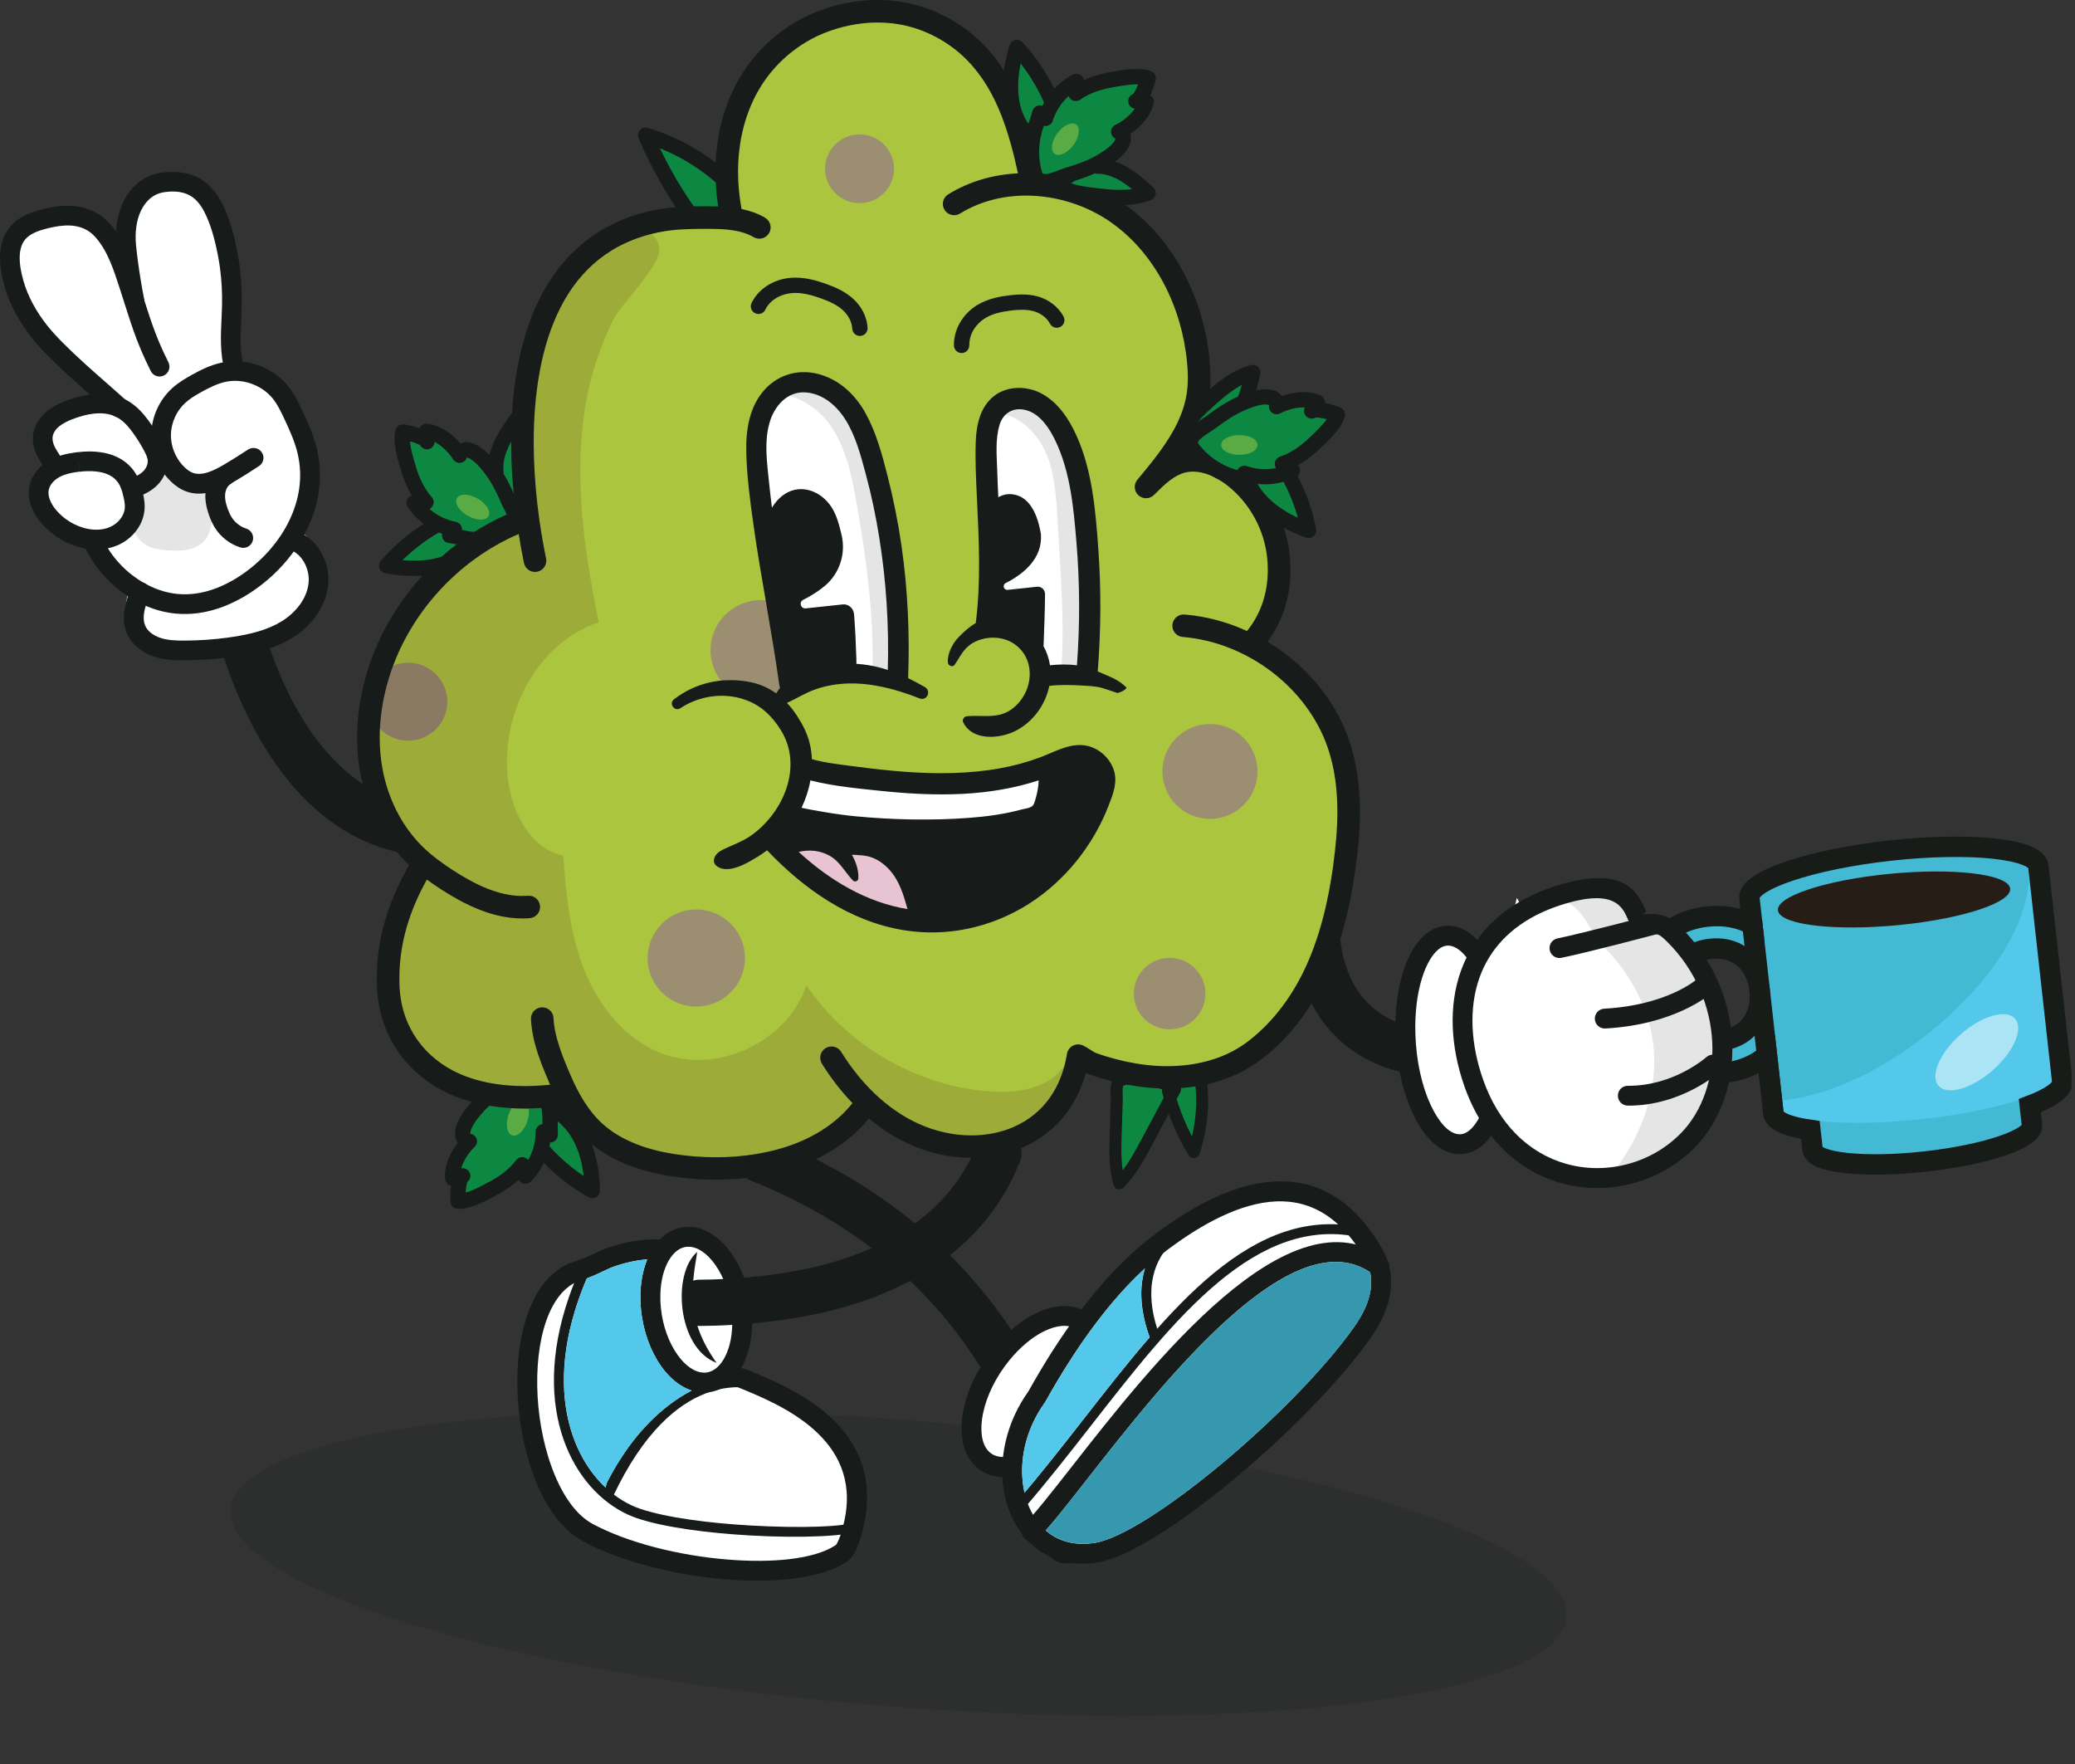 <?xml version="1.0" encoding="UTF-8"?> <svg xmlns="http://www.w3.org/2000/svg" width="407" height="346" viewBox="0 0 407 346" fill="none"><rect x="0" y="0" width="407" height="346" fill="#333333" stroke="none"/><path opacity="0.2" d="M174.008 334.599C246.362 340.423 306.027 332.596 307.273 317.117C308.519 301.638 250.874 284.369 178.52 278.545C106.166 272.721 46.502 280.548 45.256 296.027C44.01 311.506 101.654 328.775 174.008 334.599Z" fill="#171B19"></path><g clip-path="url(#clip0_298_2518)"><path d="M75.866 110.94C78.481 107.93 81.591 105.34 85.03 103.306C85.359 103.114 85.707 102.914 86.082 102.868C86.511 102.813 86.941 102.959 87.362 103.069C89.283 103.561 91.56 103.37 92.95 104.783C93.261 105.103 93.517 105.54 93.407 105.969C93.353 106.179 93.216 106.361 93.087 106.534C88.972 111.669 81.856 112.052 75.856 110.949L75.866 110.94Z" fill="#0C8843"></path><path d="M75.866 110.94L77 111.925C79.515 109.034 82.497 106.544 85.799 104.601C85.954 104.51 86.073 104.437 86.155 104.41L86.247 104.373H86.265C86.302 104.364 86.567 104.419 86.988 104.537C88.131 104.82 89.201 104.893 90.061 105.066C90.49 105.148 90.865 105.249 91.158 105.376C91.46 105.504 91.68 105.65 91.872 105.841L91.954 105.942L92.118 105.86L91.945 105.905V105.942L92.118 105.86L91.945 105.905L92.439 105.768H91.927L91.945 105.905L92.439 105.768H91.927H92.585L91.945 105.613L91.927 105.768H92.585L91.945 105.613L92.375 105.723L91.99 105.486L91.945 105.613L92.375 105.723L91.99 105.486L91.899 105.604C90.6 107.219 89 108.286 87.152 108.979C85.314 109.672 83.238 109.964 81.116 109.964C79.442 109.964 77.741 109.781 76.122 109.48L75.848 110.958L75.573 112.435C77.348 112.764 79.223 112.964 81.116 112.964C83.512 112.964 85.936 112.636 88.213 111.788C90.481 110.94 92.594 109.553 94.249 107.483C94.396 107.282 94.698 106.954 94.862 106.352C94.908 106.161 94.936 105.969 94.936 105.787C94.936 105.294 94.789 104.884 94.615 104.555C94.442 104.227 94.231 103.972 94.012 103.753C93.509 103.242 92.923 102.886 92.347 102.64C91.478 102.266 90.609 102.12 89.823 102.002C89.036 101.883 88.314 101.801 87.728 101.646C87.436 101.582 86.96 101.391 86.256 101.382C86.137 101.382 86.018 101.382 85.89 101.4C85.104 101.5 84.591 101.838 84.244 102.029C80.668 104.145 77.43 106.836 74.705 109.973C74.357 110.374 74.247 110.949 74.421 111.45C74.595 111.952 75.034 112.335 75.564 112.426L75.839 110.949L75.866 110.94Z" fill="#171C1A"></path><path d="M97.285 92.653C97.047 90.747 97.532 88.814 98.346 87.072C99.151 85.33 100.276 83.752 101.392 82.192C103.139 85.558 103.129 89.525 103.084 93.31C103.056 95.143 103.029 97.031 102.306 98.718" fill="#0C8843"></path><path d="M98.776 92.471C98.74 92.207 98.73 91.942 98.73 91.678C98.73 90.374 99.105 88.996 99.709 87.701C100.441 86.123 101.502 84.618 102.617 83.059L101.392 82.192L100.057 82.886C101.364 85.385 101.602 88.449 101.593 91.659C101.593 92.207 101.593 92.745 101.584 93.292C101.566 95.125 101.502 96.812 100.925 98.126C100.596 98.883 100.953 99.767 101.721 100.096C102.48 100.424 103.367 100.068 103.697 99.302C104.565 97.25 104.565 95.162 104.593 93.328C104.593 92.781 104.602 92.216 104.602 91.65C104.602 88.321 104.41 84.755 102.727 81.499C102.489 81.034 102.023 80.733 101.502 80.697C100.98 80.66 100.477 80.897 100.166 81.326C99.05 82.895 97.871 84.536 96.984 86.443C96.243 88.029 95.731 89.808 95.731 91.678C95.731 92.061 95.749 92.453 95.804 92.836C95.904 93.657 96.654 94.24 97.477 94.14C98.3 94.04 98.886 93.292 98.785 92.471H98.776Z" fill="#171C1A"></path><path d="M88.195 105.02C88.414 104.583 88.789 104.191 89.109 103.798C85.935 103.206 83.027 101.299 81.216 98.636C81.993 98.582 82.78 98.527 83.558 98.481C81.893 96.621 80.832 94.304 80.128 91.933C79.542 89.972 78.509 86.752 79.012 84.755C79.707 84.792 83.686 85.74 83.731 86.643C83.695 85.977 83.64 85.302 83.649 84.627C86.228 84.919 88.798 87.172 90.124 89.306C90.161 88.613 90.966 88.175 91.652 88.257C93.554 88.485 95.447 90.847 96.49 92.261C97.844 94.085 98.84 96.156 99.728 98.235C100.532 100.105 103.112 103.534 100.185 104.729C97.194 105.951 93.819 106.233 90.664 105.513C89.841 105.321 89.027 105.148 88.195 105.03" fill="#0C8843"></path><path d="M88.194 105.021L89.539 105.705C89.612 105.54 89.905 105.203 90.28 104.747C90.609 104.336 90.7 103.78 90.517 103.288C90.335 102.795 89.905 102.43 89.383 102.33C86.612 101.819 84.033 100.123 82.46 97.797L81.216 98.636L81.317 100.132C82.094 100.077 82.88 100.023 83.658 99.977C84.234 99.941 84.728 99.576 84.948 99.047C85.167 98.518 85.057 97.916 84.682 97.487C83.219 95.855 82.231 93.739 81.573 91.504C81.335 90.692 81.033 89.717 80.795 88.732C80.557 87.747 80.384 86.752 80.393 85.986C80.393 85.631 80.429 85.339 80.484 85.12L79.03 84.755L78.957 86.251L78.975 85.922L78.948 86.242H78.957L78.975 85.922L78.948 86.242C78.948 86.242 79.067 86.26 79.213 86.287C79.753 86.388 80.768 86.634 81.554 86.926C81.948 87.063 82.286 87.227 82.442 87.327L82.515 87.373L82.926 86.917L82.405 87.236C82.469 87.336 82.505 87.364 82.515 87.373L82.926 86.907L82.405 87.227L83.338 86.643L82.24 86.698C82.249 86.944 82.341 87.126 82.405 87.227L83.338 86.643L82.24 86.698C82.259 87.09 82.442 87.473 82.734 87.737C83.027 88.002 83.42 88.139 83.823 88.121C84.216 88.102 84.6 87.92 84.865 87.628C85.13 87.336 85.268 86.944 85.249 86.543C85.213 85.895 85.167 85.293 85.167 84.764V84.637L83.667 84.609L83.502 86.096C84.417 86.187 85.487 86.689 86.457 87.446C87.435 88.194 88.304 89.178 88.862 90.072C89.21 90.629 89.877 90.893 90.508 90.738C91.139 90.574 91.606 90.027 91.642 89.37L91.075 89.334L91.56 89.625C91.597 89.561 91.633 89.461 91.642 89.361L91.075 89.324L91.56 89.616L91.24 89.425L91.487 89.707L91.56 89.616L91.24 89.425L91.487 89.707L91.405 89.616L91.469 89.726L91.487 89.707L91.405 89.616L91.469 89.726H91.496V89.625V89.717H91.487C91.679 89.735 91.972 89.835 92.301 90.036C92.804 90.337 93.38 90.847 93.91 91.422C94.441 91.997 94.917 92.617 95.292 93.118C96.535 94.797 97.487 96.748 98.356 98.791C98.685 99.548 99.133 100.305 99.49 101.053C99.855 101.792 100.066 102.503 100.057 102.822C100.057 102.996 100.029 103.032 100.011 103.06C99.984 103.087 99.929 103.178 99.627 103.306C97.916 104.008 96.051 104.364 94.185 104.364C93.115 104.364 92.054 104.245 91.02 104.008C90.188 103.817 89.328 103.634 88.423 103.507L88.213 104.993L88.002 106.48C88.761 106.58 89.53 106.753 90.344 106.936C91.606 107.228 92.895 107.364 94.185 107.364C96.435 107.364 98.685 106.936 100.77 106.078C101.483 105.796 102.096 105.34 102.508 104.729C102.919 104.127 103.066 103.424 103.066 102.813C103.047 101.637 102.627 100.652 102.206 99.758C101.785 98.873 101.328 98.08 101.127 97.606C100.221 95.481 99.179 93.31 97.715 91.331C97.166 90.592 96.389 89.589 95.438 88.686C94.962 88.239 94.432 87.81 93.847 87.455C93.261 87.108 92.594 86.825 91.844 86.725C91.725 86.707 91.606 86.707 91.496 86.707C90.847 86.707 90.243 86.898 89.703 87.281C89.438 87.473 89.182 87.728 88.99 88.048C88.798 88.367 88.661 88.759 88.633 89.178L90.133 89.27L91.414 88.476C90.645 87.245 89.575 86.041 88.286 85.047C87.005 84.062 85.496 83.287 83.832 83.095C83.411 83.05 82.99 83.177 82.67 83.46C82.35 83.743 82.167 84.135 82.158 84.564V84.746C82.158 85.448 82.213 86.096 82.24 86.68C82.286 87.51 82.99 88.148 83.813 88.102C84.646 88.057 85.286 87.354 85.24 86.534C85.222 86.205 85.121 85.913 84.993 85.704C84.755 85.302 84.499 85.093 84.252 84.91C83.823 84.6 83.374 84.399 82.899 84.208C82.185 83.925 81.417 83.697 80.74 83.533C80.402 83.451 80.091 83.378 79.826 83.332C79.551 83.278 79.35 83.241 79.094 83.232C78.381 83.195 77.74 83.67 77.567 84.363C77.43 84.892 77.384 85.43 77.384 85.968C77.384 87.126 77.603 88.312 77.868 89.416C78.134 90.519 78.454 91.559 78.692 92.343C79.442 94.851 80.585 97.378 82.442 99.466L83.567 98.472L83.466 96.976C82.688 97.031 81.902 97.086 81.124 97.131C80.585 97.168 80.109 97.487 79.871 97.971C79.634 98.454 79.679 99.028 79.981 99.466C82.03 102.476 85.258 104.592 88.844 105.267L89.118 103.789L87.947 102.85C87.691 103.178 87.243 103.616 86.868 104.327C86.649 104.765 86.649 105.267 86.868 105.705C87.097 106.133 87.508 106.425 87.993 106.498L88.204 105.011" fill="#171C1A"></path><path d="M91.149 97.022C90.445 97.022 89.887 97.25 89.631 97.697C89.091 98.627 90.042 100.178 91.752 101.153C92.63 101.655 93.545 101.91 94.295 101.91C94.999 101.91 95.557 101.682 95.813 101.236C96.353 100.305 95.402 98.755 93.691 97.779C92.813 97.277 91.899 97.022 91.149 97.022Z" fill="#5BAB44"></path><path d="M116.208 233.471C112.724 231.51 109.559 228.993 106.87 226.038C106.614 225.755 106.349 225.454 106.23 225.09C106.093 224.679 106.148 224.232 106.175 223.795C106.276 221.825 105.636 219.636 106.742 217.994C106.989 217.629 107.373 217.292 107.812 217.31C108.032 217.319 108.233 217.419 108.425 217.511C114.288 220.511 116.099 227.379 116.208 233.462V233.471Z" fill="#0C8843"></path><path d="M116.208 233.471L116.949 232.167C113.611 230.288 110.565 227.872 107.986 225.035C107.867 224.898 107.776 224.798 107.721 224.725L107.666 224.643V224.625L107.648 224.597V224.461C107.648 224.333 107.648 224.132 107.666 223.877C107.666 223.694 107.675 223.521 107.675 223.348C107.675 222.345 107.565 221.433 107.565 220.676C107.565 220.265 107.593 219.9 107.657 219.599C107.721 219.298 107.821 219.061 107.968 218.842L108.032 218.76L108.059 218.742L107.895 218.541L107.995 218.779L108.059 218.742L107.895 218.541L107.995 218.779L107.757 218.222V218.824C107.858 218.824 107.94 218.797 107.995 218.779L107.757 218.222V218.824V218.104L107.721 218.824H107.757V218.104L107.721 218.824L107.739 218.386L107.584 218.806C107.584 218.806 107.629 218.824 107.721 218.824L107.739 218.386L107.584 218.806L107.712 218.87C110.273 220.183 111.955 222.317 113.062 224.935C114.16 227.543 114.626 230.608 114.681 233.517L116.181 233.49L117.681 233.462C117.626 230.288 117.132 226.877 115.833 223.776C114.544 220.685 112.385 217.885 109.084 216.207C108.855 216.097 108.471 215.878 107.849 215.842H107.739C107.126 215.842 106.623 216.079 106.267 216.334C105.901 216.599 105.654 216.9 105.453 217.192C105.069 217.766 104.831 218.386 104.703 218.979C104.575 219.572 104.538 220.156 104.538 220.694C104.538 221.688 104.648 222.6 104.648 223.366C104.648 223.503 104.648 223.631 104.648 223.749C104.648 223.922 104.62 224.169 104.611 224.479C104.611 224.789 104.639 225.163 104.776 225.591C105.032 226.339 105.462 226.768 105.727 227.069C108.526 230.142 111.809 232.76 115.44 234.803C115.907 235.067 116.483 235.058 116.949 234.785C117.416 234.511 117.69 234.009 117.681 233.471L116.181 233.499L116.208 233.471Z" fill="#171C1A"></path><path d="M107.932 222.6C107.456 222.472 106.999 222.18 106.551 221.952C106.606 225.172 105.316 228.4 103.057 230.699C102.847 229.942 102.636 229.194 102.435 228.437C100.935 230.434 98.868 231.939 96.682 233.097C94.881 234.055 91.917 235.715 89.85 235.624C89.741 234.94 89.887 230.863 90.756 230.635C90.106 230.799 89.457 231 88.799 231.118C88.561 228.537 90.271 225.582 92.1 223.858C91.414 223.959 90.82 223.266 90.765 222.572C90.609 220.675 92.548 218.35 93.728 217.046C95.256 215.358 97.085 213.972 98.951 212.686C100.633 211.528 103.478 208.326 105.243 210.944C107.045 213.625 107.996 216.863 107.914 220.092C107.895 220.931 107.886 221.761 107.932 222.6Z" fill="#0C8843"></path><path d="M107.931 222.6L108.334 221.159C108.16 221.122 107.767 220.904 107.245 220.621C106.779 220.375 106.212 220.402 105.764 220.676C105.315 220.949 105.041 221.451 105.05 221.971V222.135C105.05 224.889 103.916 227.68 101.977 229.65L103.056 230.699L104.502 230.297C104.291 229.54 104.081 228.793 103.88 228.036C103.724 227.479 103.276 227.069 102.709 226.959C102.142 226.85 101.575 227.078 101.227 227.534C99.91 229.285 98.035 230.681 95.968 231.775C95.081 232.249 93.965 232.86 92.859 233.335C91.761 233.818 90.664 234.137 90.014 234.119H89.904L89.831 235.615L91.313 235.387L91.103 235.423L91.313 235.396C91.313 235.396 91.295 235.177 91.295 234.949C91.295 234.338 91.35 233.353 91.478 232.587C91.542 232.204 91.624 231.875 91.679 231.738L91.706 231.684L91.487 231.565L91.688 231.702L91.706 231.675L91.487 231.556L91.688 231.693L91.029 231.237L91.532 231.857C91.624 231.784 91.661 231.729 91.688 231.702L91.029 231.246L91.532 231.866L90.819 230.991L91.103 232.076C91.295 232.03 91.45 231.93 91.532 231.857L90.819 230.982L91.103 232.067C91.487 231.967 91.825 231.72 92.026 231.374C92.228 231.036 92.292 230.617 92.191 230.234C92.09 229.851 91.844 229.513 91.496 229.312C91.157 229.112 90.737 229.048 90.353 229.148C89.667 229.322 89.045 229.504 88.487 229.613L88.761 231.091L90.261 230.954C90.252 230.845 90.243 230.726 90.243 230.608C90.243 229.705 90.554 228.619 91.094 227.589C91.624 226.558 92.374 225.601 93.097 224.916C93.572 224.47 93.7 223.758 93.417 223.175C93.133 222.591 92.493 222.253 91.844 222.345L91.926 222.919V222.335H91.844L91.926 222.919V222.335V222.864L92.173 222.39C92.127 222.363 92.036 222.335 91.926 222.335V222.864L92.173 222.39L92.054 222.618L92.237 222.427L92.173 222.381L92.054 222.609L92.237 222.418V222.399H92.219L92.154 222.418H92.228V222.399L92.164 222.418H92.237V222.317C92.219 221.889 92.529 221.059 93.06 220.247C93.581 219.426 94.276 218.614 94.825 218.012C96.224 216.462 97.953 215.139 99.782 213.881C100.157 213.616 100.523 213.325 100.889 213.033C101.438 212.586 102.005 212.139 102.508 211.829C102.755 211.674 102.983 211.555 103.175 211.491C103.358 211.418 103.495 211.4 103.559 211.4L103.688 211.428C103.688 211.428 103.834 211.528 103.98 211.738C105.544 214.063 106.404 216.881 106.404 219.681C106.404 219.791 106.404 219.9 106.404 220.01C106.395 220.402 106.386 220.803 106.386 221.205C106.386 221.679 106.395 222.153 106.431 222.646L107.931 222.554L109.431 222.463C109.404 222.053 109.395 221.642 109.395 221.214C109.395 220.849 109.395 220.475 109.413 220.092C109.413 219.955 109.413 219.827 109.413 219.691C109.413 216.289 108.389 212.905 106.486 210.078C106.139 209.567 105.718 209.138 105.197 208.837C104.684 208.536 104.099 208.409 103.569 208.409C102.864 208.409 102.252 208.609 101.712 208.865C100.898 209.248 100.203 209.759 99.59 210.242C98.977 210.725 98.438 211.181 98.09 211.418C96.188 212.732 94.258 214.182 92.612 216.006C92.017 216.663 91.222 217.575 90.545 218.633C89.877 219.7 89.264 220.894 89.246 222.326C89.246 222.436 89.246 222.554 89.255 222.664C89.319 223.348 89.584 223.932 90.014 224.424C90.234 224.67 90.499 224.889 90.828 225.062C91.148 225.227 91.542 225.345 91.962 225.345C92.072 225.345 92.191 225.345 92.31 225.318L92.1 223.831L91.066 222.737C90.078 223.667 89.164 224.862 88.46 226.202C87.764 227.543 87.28 229.039 87.27 230.598C87.27 230.808 87.27 231.009 87.298 231.219C87.335 231.638 87.554 232.021 87.892 232.277C88.231 232.532 88.661 232.632 89.081 232.55C89.841 232.404 90.526 232.204 91.139 232.049C91.944 231.839 92.429 231.027 92.219 230.225C92.008 229.422 91.194 228.939 90.389 229.148C90.124 229.212 89.904 229.34 89.731 229.468C89.411 229.714 89.237 229.969 89.109 230.197C88.889 230.598 88.78 230.982 88.679 231.383C88.405 232.568 88.331 233.973 88.322 234.912C88.322 235.086 88.322 235.241 88.331 235.387C88.331 235.533 88.35 235.651 88.368 235.815C88.478 236.527 89.072 237.056 89.786 237.083H90.033C91.441 237.083 92.795 236.6 94.075 236.052C95.346 235.496 96.535 234.849 97.395 234.383C99.709 233.152 101.959 231.529 103.642 229.294L102.435 228.391L100.989 228.793C101.2 229.55 101.41 230.297 101.611 231.054C101.758 231.574 102.169 231.976 102.681 232.103C103.203 232.24 103.761 232.085 104.136 231.702C106.633 229.148 108.059 225.655 108.059 222.089V221.879L106.55 221.907L105.855 223.238C106.23 223.421 106.751 223.776 107.529 224.004C107.995 224.132 108.498 224.032 108.873 223.722C109.248 223.412 109.459 222.947 109.422 222.463L107.922 222.554" fill="#171C1A"></path><path d="M100.35 217.347C100.103 217.739 99.892 218.186 99.728 218.678C99.106 220.539 99.435 222.326 100.459 222.664C100.569 222.7 100.688 222.718 100.807 222.718C101.767 222.718 102.874 221.56 103.432 219.9C103.734 218.997 103.807 218.122 103.697 217.41C103.459 217.41 103.221 217.41 102.993 217.41C102.115 217.41 101.237 217.383 100.359 217.337" fill="#5BAB44"></path><path d="M218.835 222.399C218.735 225.655 218.643 228.984 219.567 232.076C221.872 229.714 223.454 226.759 225.009 223.859C226.829 220.457 228.649 217.055 230.469 213.653C230.67 213.279 226.353 211.82 225.96 211.738C224.268 211.364 222.485 211.3 220.765 211.592C218.47 211.984 219.11 213.726 219.046 215.742C218.973 217.958 218.909 220.183 218.835 222.399Z" fill="#0C8843"></path><path d="M235.381 210.99C236.213 215.668 235.793 220.885 234.174 225.92C231.942 222.326 230.232 218.295 229.098 213.963" fill="#0C8843"></path><path d="M218.835 222.399H220.015C219.906 225.664 219.842 228.856 220.692 231.711L219.558 232.076L218.726 231.255C219.156 230.808 219.567 230.343 219.951 229.851C221.488 227.908 222.723 225.628 223.966 223.311C225.786 219.909 227.606 216.508 229.427 213.106L230.414 213.616L229.298 213.799C229.262 213.598 229.298 213.315 229.427 213.097L230.414 213.607L229.298 213.79L230.332 213.616L229.518 214.291C229.463 214.218 229.353 214.091 229.298 213.79L230.332 213.616L229.518 214.291L230.03 213.872L229.619 214.392C229.619 214.392 229.582 214.364 229.518 214.291L230.03 213.872L229.619 214.392C229.619 214.392 229.518 214.328 229.39 214.264C228.923 214.027 228.009 213.671 227.222 213.388C226.82 213.242 226.454 213.115 226.161 213.024C226.015 212.978 225.896 212.941 225.805 212.914L225.695 212.887H225.668L225.786 212.431L225.677 212.887H225.668L225.786 212.431L225.677 212.887C224.131 212.54 222.494 212.485 220.93 212.75C220.683 212.796 220.518 212.85 220.436 212.896C220.354 212.941 220.335 212.969 220.317 212.987C220.299 213.005 220.271 213.051 220.244 213.169C220.198 213.352 220.18 213.698 220.198 214.145C220.207 214.592 220.244 215.13 220.226 215.741C220.152 217.958 220.088 220.183 220.015 222.399H218.835L217.656 222.39C217.729 220.174 217.793 217.949 217.866 215.732C217.884 215.121 217.82 214.465 217.829 213.781C217.829 213.434 217.857 213.078 217.939 212.695C218.021 212.321 218.186 211.911 218.479 211.546C218.726 211.236 219.046 210.981 219.403 210.798C219.768 210.616 220.162 210.497 220.592 210.424C222.476 210.105 224.405 210.178 226.244 210.579L226.408 210.625C226.61 210.68 226.921 210.78 227.323 210.917C227.917 211.117 228.677 211.391 229.362 211.665C229.71 211.801 230.03 211.938 230.323 212.075C230.615 212.221 230.853 212.34 231.109 212.531C231.21 212.613 231.329 212.704 231.466 212.923C231.53 213.033 231.612 213.188 231.649 213.416C231.686 213.644 231.649 213.945 231.512 214.191C229.692 217.593 227.872 220.995 226.052 224.397C224.808 226.713 223.518 229.13 221.799 231.301C221.36 231.848 220.902 232.377 220.409 232.888C220.116 233.189 219.686 233.316 219.284 233.225C218.881 233.134 218.561 232.833 218.442 232.432C217.454 229.094 217.564 225.637 217.665 222.381H218.845L218.835 222.399Z" fill="#171C1A"></path><path d="M236.542 210.753C237.411 215.65 236.972 221.049 235.298 226.257C235.152 226.704 234.767 227.023 234.31 227.096C233.853 227.16 233.405 226.959 233.167 226.567C230.871 222.874 229.115 218.733 227.954 214.291C227.789 213.662 228.164 213.005 228.804 212.823C229.435 212.641 230.085 213.005 230.249 213.635C231.356 217.857 233.021 221.788 235.188 225.272L234.182 225.92L233.057 225.582C234.621 220.73 235.024 215.696 234.228 211.227C234.118 210.588 234.539 209.959 235.188 209.822C235.828 209.695 236.441 210.105 236.56 210.744L236.542 210.753Z" fill="#171C1A"></path><path d="M144.799 37.995C139.851 32.569 133.504 28.565 126.626 26.522C129.425 33.08 133.056 39.254 137.409 44.808" fill="#0C8843"></path><path d="M145.915 36.983C140.784 31.356 134.217 27.206 127.065 25.081C126.507 24.917 125.903 25.081 125.51 25.519C125.117 25.957 125.016 26.568 125.245 27.106C128.089 33.782 131.793 40.066 136.22 45.729C136.732 46.386 137.674 46.495 138.333 45.994C138.991 45.483 139.101 44.544 138.598 43.887C134.336 38.433 130.76 32.368 128.016 25.929L126.635 26.513L126.205 27.954C132.808 29.915 138.927 33.773 143.692 38.999C144.25 39.61 145.201 39.655 145.814 39.099C146.427 38.543 146.472 37.594 145.915 36.983Z" fill="#171C1A"></path><path fill-rule="evenodd" clip-rule="evenodd" d="M355.513 225.464C355.806 228.063 365.665 229.112 377.555 227.798C389.435 226.485 398.837 223.32 398.545 220.712L394.987 188.681L351.955 193.433L355.513 225.464Z" fill="#44B9D4"></path><path fill-rule="evenodd" clip-rule="evenodd" d="M398.298 218.478L394.987 188.681L351.955 193.433L355.266 223.229C360.607 223.986 368.418 223.968 377.024 223.019C385.631 222.071 393.249 220.375 398.298 218.478Z" fill="#44B9D4"></path><path d="M333.517 186.502C330.59 187.441 328.852 189.621 328.176 192.129C327.837 193.369 327.755 194.71 327.901 196.032C328.048 197.355 328.432 198.641 329.026 199.781C330.49 202.563 333.38 204.533 337.523 204.077C338.245 203.994 338.913 203.858 339.526 203.657L341.629 209.676C340.578 210.014 339.443 210.26 338.218 210.397C331.038 211.19 325.99 207.661 323.383 202.727C322.405 200.866 321.792 198.814 321.554 196.735C321.325 194.655 321.472 192.521 322.02 190.487C323.228 186.018 326.301 182.133 331.404 180.482L333.508 186.502H333.517ZM349.641 187.432C350.62 189.292 351.233 191.345 351.47 193.424C351.699 195.503 351.553 197.638 351.004 199.671C349.797 204.14 346.724 208.026 341.62 209.676L339.517 203.657C342.443 202.718 344.181 200.538 344.858 198.03C345.196 196.789 345.279 195.449 345.132 194.126C344.986 192.804 344.602 191.518 344.007 190.378C342.544 187.596 339.654 185.626 335.511 186.082C334.788 186.164 334.121 186.301 333.508 186.502L331.404 180.482C332.456 180.145 333.59 179.899 334.807 179.762C341.986 178.968 347.035 182.498 349.641 187.432Z" fill="#44B9D4"></path><path fill-rule="evenodd" clip-rule="evenodd" d="M348.04 216.398C348.425 219.818 361.412 221.195 377.061 219.472C392.709 217.748 405.084 213.571 404.709 210.141L400.026 167.969L350.912 191.727L348.031 216.398H348.04Z" fill="#53C8EA"></path><path fill-rule="evenodd" clip-rule="evenodd" d="M397.84 168.443L379.649 165.917L353.83 169.957L343.925 174.426L347.556 215.96C351.324 215.732 355.129 214.993 358.888 213.68C377.408 207.232 400.264 186.31 397.84 168.434V168.443Z" fill="#44B9D4"></path><path fill-rule="evenodd" clip-rule="evenodd" d="M370.284 171.407C357.717 172.675 348.077 175.931 348.754 178.685C349.431 181.44 360.159 182.653 372.726 181.394C385.292 180.126 394.932 176.87 394.255 174.116C393.579 171.362 382.85 170.149 370.284 171.407Z" fill="#261E16"></path><path fill-rule="evenodd" clip-rule="evenodd" d="M404.489 212.057L399.807 169.884C399.422 166.464 386.435 165.087 370.786 166.811C355.138 168.535 342.763 172.712 343.138 176.141L343.714 181.33C341.272 180.017 338.291 179.379 334.815 179.762C333.59 179.898 332.456 180.145 331.413 180.482C326.31 182.133 323.237 186.018 322.029 190.487C321.48 192.521 321.334 194.655 321.563 196.735C321.791 198.814 322.404 200.866 323.392 202.727C325.989 207.67 331.047 211.19 338.227 210.397C339.452 210.26 340.586 210.014 341.638 209.676C343.577 209.056 345.214 208.108 346.577 206.931L347.839 218.322C348.013 219.864 350.738 220.986 355.101 221.597L355.284 223.229L355.531 225.464C355.824 228.063 365.683 229.112 377.573 227.798C389.453 226.485 398.855 223.311 398.563 220.712L398.133 216.845C402.258 215.294 404.672 213.598 404.498 212.057H404.489ZM344.858 198.03C344.181 200.529 342.434 202.718 339.516 203.657C338.904 203.858 338.236 203.994 337.513 204.076C333.37 204.532 330.48 202.553 329.017 199.781C328.413 198.641 328.038 197.355 327.892 196.032C327.745 194.71 327.837 193.369 328.166 192.129C328.843 189.63 330.59 187.441 333.507 186.502C334.12 186.301 334.788 186.164 335.51 186.082C339.653 185.626 342.544 187.605 344.007 190.378C344.611 191.518 344.986 192.804 345.132 194.126C345.278 195.449 345.187 196.789 344.858 198.03Z" stroke="#171C19" stroke-width="4" stroke-miterlimit="10"></path><path opacity="0.51" d="M390.858 209.9C395 206.267 396.96 201.737 395.235 199.782C393.511 197.826 388.755 199.186 384.613 202.818C380.471 206.451 378.511 210.981 380.236 212.936C381.961 214.891 386.716 213.532 390.858 209.9Z" fill="white"></path><path d="M343.633 180.573L347.941 219.043" stroke="#171C19" stroke-width="4" stroke-miterlimit="10"></path><path fill-rule="evenodd" clip-rule="evenodd" d="M292.195 205.025C291.72 202.562 289.342 200.948 286.873 201.422C281.614 202.416 276.675 201.878 272.678 199.881C268.974 198.03 266.02 194.856 264.355 190.441C262.782 186.292 262.517 182.16 263.056 178.01L254.194 175.229C253.188 181.12 253.407 187.186 255.859 193.661C258.383 200.337 262.892 205.153 268.59 208.007C274.37 210.907 281.33 211.719 288.583 210.342C291.052 209.868 292.671 207.496 292.195 205.034V205.025Z" fill="#171C1A"></path><path d="M297.519 176.086C299.44 179.926 306.144 186.319 315.454 190.834C324.765 195.339 333.956 196.643 338.164 195.768L331.972 203.456C330.563 206.347 321.198 204.715 311.073 199.817C300.949 194.911 293.87 188.59 295.278 185.69L297.51 176.086H297.519Z" fill="white"></path><mask id="mask0_298_2518" style="mask-type:luminance" maskUnits="userSpaceOnUse" x="295" y="176" width="44" height="29"><path d="M297.519 176.086C299.44 179.926 306.144 186.319 315.454 190.834C324.765 195.339 333.956 196.643 338.164 195.768L331.972 203.456C330.563 206.347 321.198 204.715 311.073 199.817C300.949 194.911 293.87 188.59 295.278 185.69L297.51 176.086" fill="white"></path></mask><g mask="url(#mask0_298_2518)"><path fill-rule="evenodd" clip-rule="evenodd" d="M295.205 180.847C297.126 184.687 303.83 191.08 313.141 195.595C322.451 200.1 331.643 201.404 335.85 200.529L329.658 208.217C328.25 211.108 318.884 209.476 308.76 204.578C298.635 199.671 291.556 193.351 292.965 190.451L295.196 180.847H295.205Z" fill="#F1AE7C"></path></g><path fill-rule="evenodd" clip-rule="evenodd" d="M275.669 202.772C275.34 191.5 279.328 182.881 284.578 183.538C289.827 184.185 294.336 193.862 294.666 205.135C294.995 216.407 291.007 225.026 285.757 224.369C280.517 223.722 275.999 214.054 275.669 202.772Z" fill="white"></path><path fill-rule="evenodd" clip-rule="evenodd" d="M273.721 202.818C273.657 200.51 273.757 198.303 274.014 196.251C274.517 192.193 275.623 188.709 277.141 186.192C278.87 183.328 281.166 181.631 283.836 181.549C284.147 181.54 284.477 181.549 284.824 181.595C288.153 182.005 291.126 185.006 293.229 189.52C295.159 193.661 296.439 199.17 296.613 205.071C296.677 207.378 296.577 209.585 296.321 211.637C295.818 215.696 294.711 219.18 293.193 221.697C291.464 224.561 289.159 226.266 286.489 226.339C286.159 226.348 285.839 226.339 285.51 226.294C282.181 225.883 279.208 222.883 277.105 218.368C275.175 214.227 273.895 208.719 273.721 202.818ZM277.882 196.753C277.654 198.613 277.553 200.62 277.617 202.727C277.773 208.099 278.916 213.06 280.635 216.736C282.181 220.037 284.092 222.199 286.004 222.436C286.141 222.454 286.26 222.454 286.388 222.454C287.614 222.418 288.812 221.414 289.845 219.7C291.089 217.638 292.004 214.674 292.443 211.145C292.671 209.284 292.772 207.278 292.708 205.171C292.552 199.799 291.409 194.838 289.69 191.162C288.144 187.861 286.233 185.699 284.321 185.462C284.202 185.444 284.083 185.444 283.946 185.444C282.711 185.48 281.522 186.483 280.489 188.198C279.245 190.259 278.33 193.223 277.882 196.753Z" fill="#171C1A"></path><path fill-rule="evenodd" clip-rule="evenodd" d="M328.286 183.237C326.786 181.759 325.825 180.902 322.661 181.248C319.935 181.549 322.295 170.705 306.61 175.32C304.826 175.849 303.189 176.46 301.671 177.153C286.735 184.012 284.339 198.778 289.031 212.267C292.507 222.272 299.229 227.999 306.591 230.106C315.179 232.559 324.664 230.088 330.956 223.749C340.587 214.045 340.459 195.212 328.295 183.228L328.286 183.237Z" fill="white"></path><path fill-rule="evenodd" clip-rule="evenodd" d="M328.286 183.237C326.786 181.759 325.826 180.902 322.661 181.248C319.936 181.549 322.295 170.705 306.61 175.32C305.86 175.539 305.137 175.776 304.442 176.032C310.396 176.497 312.848 184.076 312.848 184.076C312.848 184.076 326.676 195.157 324.179 212.239C323 220.302 319.213 226.567 315.546 230.945C321.289 230.425 326.813 227.935 330.957 223.758C340.587 214.054 340.459 195.221 328.295 183.237H328.286Z" fill="#E5E5E5"></path><path fill-rule="evenodd" clip-rule="evenodd" d="M326.85 184.55C326.274 183.984 325.807 183.547 325.323 183.337C324.82 183.118 324.088 183.054 322.871 183.182C320.667 183.428 320.055 182.033 319.241 180.154C318.28 177.965 316.707 174.372 307.159 177.181C306.29 177.436 305.485 177.7 304.735 177.983C303.967 178.266 303.217 178.585 302.485 178.913C296.028 181.878 292.104 186.42 290.22 191.664C288.035 197.738 288.501 204.833 290.861 211.619C292.425 216.106 294.656 219.663 297.318 222.363C300.199 225.29 303.583 227.215 307.122 228.227C311.073 229.358 315.235 229.349 319.14 228.327C323.036 227.315 326.667 225.281 329.566 222.372L329.63 222.317C334.011 217.866 336.17 211.291 335.85 204.432C335.52 197.482 332.649 190.259 326.951 184.641L326.85 184.541V184.55ZM326.877 179.78C327.993 180.254 328.725 180.938 329.594 181.786L329.704 181.887C336.133 188.244 339.389 196.406 339.755 204.268C340.13 212.175 337.578 219.8 332.42 225.044L332.347 225.126C328.944 228.546 324.692 230.927 320.137 232.112C315.573 233.298 310.698 233.307 306.061 231.985C301.891 230.799 297.921 228.537 294.556 225.117C291.51 222.025 288.958 217.985 287.193 212.923C284.559 205.335 284.056 197.337 286.562 190.369C288.794 184.176 293.358 178.85 300.857 175.402C301.653 175.037 302.494 174.691 303.381 174.362C304.269 174.034 305.165 173.733 306.07 173.469C318.911 169.693 321.344 175.247 322.826 178.631C322.981 178.996 321.811 179.397 322.46 179.333C324.408 179.123 325.752 179.306 326.887 179.798L326.877 179.78Z" fill="#171C1A"></path><path fill-rule="evenodd" clip-rule="evenodd" d="M306.262 187.842C305.211 188.061 304.177 187.377 303.967 186.328C303.747 185.28 304.433 184.249 305.485 184.039C310.488 183.018 323.987 179.443 324.024 179.433C325.066 179.16 326.137 179.771 326.411 180.811C326.685 181.85 326.073 182.917 325.03 183.191C324.993 183.2 311.503 186.775 306.271 187.842H306.262Z" fill="#171C1A"></path><path fill-rule="evenodd" clip-rule="evenodd" d="M314.869 201.705C313.789 201.76 312.875 200.939 312.82 199.863C312.765 198.787 313.588 197.875 314.667 197.82C326.877 197.154 332.639 192.193 332.658 192.183C333.481 191.49 334.706 191.6 335.401 192.411C336.096 193.232 335.996 194.454 335.173 195.148C335.154 195.166 328.405 200.966 314.869 201.705Z" fill="#171C1A"></path><path fill-rule="evenodd" clip-rule="evenodd" d="M319.268 216.827C318.189 216.818 317.329 215.933 317.338 214.866C317.347 213.79 318.234 212.923 319.304 212.941C328.368 212.996 334.66 207.342 334.688 207.323C335.493 206.612 336.727 206.685 337.441 207.488C338.154 208.29 338.09 209.521 337.285 210.233C337.267 210.251 329.859 216.909 319.277 216.836L319.268 216.827Z" fill="#171C1A"></path><path fill-rule="evenodd" clip-rule="evenodd" d="M113.382 249.222C98.383 253.837 101.346 293.082 115.331 300.588C129.315 308.103 155.728 310.803 165.002 304.656C166.1 303.926 166.987 301.208 167.554 298.49C172.447 275.224 141.195 270.463 141.333 267.992L141.991 256.473C142.896 249.405 134.327 241.753 120.178 246.422C117.855 247.188 116.382 248.301 113.373 249.222H113.382Z" fill="white"></path><path fill-rule="evenodd" clip-rule="evenodd" d="M113.959 251.083C111.608 251.803 109.761 253.636 108.398 256.163C106.477 259.72 105.508 264.599 105.38 269.834C105.252 275.151 106.011 280.788 107.547 285.758C109.413 291.796 112.386 296.794 116.254 298.873C123.15 302.576 133.238 305.084 142.677 305.85C151.567 306.58 159.762 305.786 163.923 303.023C164.069 302.923 164.298 302.485 164.563 301.855C164.993 300.807 165.368 299.448 165.652 298.08C169.036 281.982 152.902 275.406 145.009 272.178C141.58 270.782 139.284 269.843 139.403 267.864L140.061 256.345L140.08 256.208C140.198 255.269 140.098 254.311 139.796 253.381C139.302 251.903 138.287 250.508 136.805 249.395C135.251 248.228 133.193 247.38 130.696 247.061C127.915 246.705 124.595 247.006 120.818 248.255C119.904 248.556 119.08 248.948 118.212 249.359C117.013 249.933 115.733 250.535 113.977 251.073L113.959 251.083ZM104.959 254.32C106.807 250.909 109.395 248.41 112.806 247.361C114.361 246.887 115.468 246.358 116.51 245.866C117.48 245.41 118.404 244.972 119.583 244.58C123.955 243.139 127.861 242.792 131.19 243.221C134.391 243.631 137.071 244.753 139.138 246.304C141.269 247.9 142.75 249.961 143.491 252.186C143.967 253.618 144.131 255.114 143.957 256.591L143.299 268.11C143.253 268.904 144.607 267.828 146.491 268.594C155.381 272.224 173.536 279.629 169.484 298.882C169.155 300.469 168.716 302.074 168.185 303.351C167.646 304.665 166.96 305.713 166.1 306.279C161.17 309.544 152.052 310.538 142.366 309.745C132.443 308.933 121.788 306.27 114.416 302.311C109.569 299.712 105.965 293.866 103.825 286.925C102.16 281.554 101.346 275.479 101.484 269.752C101.621 263.951 102.746 258.452 104.977 254.329L104.959 254.32Z" fill="#171C1A"></path><path fill-rule="evenodd" clip-rule="evenodd" d="M120.278 293.401C119.958 293.976 119.583 293.675 119.007 293.355C118.431 293.036 118.815 291.148 119.135 290.574C131.574 266.414 151.521 268.886 147.46 272.169C146.985 272.552 132.36 267.846 120.278 293.401Z" fill="#171C1A"></path><path fill-rule="evenodd" clip-rule="evenodd" d="M127.678 256.655C126.891 248.757 130.239 242.446 135.15 242.555C140.062 242.665 144.68 249.149 145.467 257.038C146.253 264.927 142.906 271.248 137.995 271.138C133.083 271.029 128.465 264.544 127.678 256.655Z" fill="white"></path><path fill-rule="evenodd" clip-rule="evenodd" d="M125.73 256.847C125.629 255.807 125.593 254.813 125.611 253.864C125.684 250.417 126.526 247.352 127.916 245.054C129.452 242.519 131.656 240.904 134.291 240.64C134.601 240.613 134.903 240.594 135.187 240.603C138.287 240.667 141.214 242.637 143.436 245.756C145.485 248.638 146.967 252.56 147.397 256.856C147.497 257.896 147.534 258.89 147.516 259.838C147.442 263.286 146.601 266.35 145.211 268.648C143.674 271.184 141.47 272.798 138.836 273.063C138.525 273.099 138.223 273.108 137.94 273.099C134.839 273.035 131.913 271.074 129.69 267.955C127.641 265.073 126.16 261.152 125.73 256.856V256.847ZM129.525 253.956C129.507 254.786 129.535 255.625 129.626 256.473C129.983 260.075 131.208 263.331 132.891 265.703C134.4 267.828 136.248 269.159 138.049 269.196C138.214 269.196 138.36 269.196 138.479 269.187C139.815 269.059 141.004 268.119 141.9 266.642C142.943 264.927 143.574 262.529 143.629 259.747C143.647 258.917 143.619 258.078 143.528 257.23C143.171 253.627 141.946 250.362 140.263 248C138.754 245.875 136.906 244.543 135.104 244.507C134.94 244.507 134.794 244.507 134.675 244.516C133.339 244.653 132.15 245.583 131.254 247.07C130.211 248.784 129.58 251.183 129.525 253.965V253.956Z" fill="#171C1A"></path><path fill-rule="evenodd" clip-rule="evenodd" d="M140.555 267.289C134.674 258.99 135.506 253.025 136.759 245.528C131.793 249.669 132.79 264.353 140.555 267.289Z" fill="#171C1A"></path><path fill-rule="evenodd" clip-rule="evenodd" d="M114.077 248.21C114.297 247.717 114.873 247.507 115.367 247.726C115.861 247.945 116.071 248.52 115.851 249.012C114.909 251.064 114.105 253.071 113.428 255.032C109.742 265.712 109.971 274.695 112.349 281.572C114.699 288.357 119.153 293.063 123.982 295.271C124.476 295.499 124.979 295.699 125.491 295.873C130.65 297.642 139.11 298.709 147.158 299.174C156.963 299.74 166.026 299.448 167.599 298.454C168.057 298.162 168.66 298.299 168.944 298.755C169.236 299.211 169.099 299.813 168.642 300.095C166.767 301.29 157.191 301.71 147.039 301.126C138.854 300.652 130.201 299.548 124.851 297.715C124.293 297.523 123.735 297.295 123.168 297.04C117.882 294.632 113.035 289.525 110.501 282.21C107.995 274.969 107.739 265.547 111.58 254.412C112.275 252.405 113.099 250.344 114.068 248.219L114.077 248.21Z" fill="#171C1A"></path><path fill-rule="evenodd" clip-rule="evenodd" d="M135.671 272.707C133.43 271.987 131.363 270.29 129.689 267.946C127.641 265.064 126.159 261.143 125.729 256.847C125.629 255.807 125.592 254.813 125.61 253.865C125.665 251.311 126.141 248.967 126.946 246.988C125.062 247.125 123.004 247.535 120.8 248.265C119.885 248.566 119.062 248.958 118.193 249.368C117.269 249.806 116.3 250.262 115.111 250.7C114.48 252.168 113.931 253.609 113.437 255.032C109.751 265.712 109.98 274.695 112.358 281.572C113.821 285.804 116.108 289.233 118.787 291.741C118.87 291.267 119.007 290.811 119.144 290.583C124.129 280.906 130.311 275.498 135.68 272.707H135.671Z" fill="#53C8EA"></path><path fill-rule="evenodd" clip-rule="evenodd" d="M147.268 231.538C144.936 230.617 143.793 227.981 144.717 225.655C145.64 223.329 148.284 222.189 150.616 223.111C209.854 246.641 213.723 301.564 213.732 301.728C213.933 304.227 212.049 306.416 209.543 306.616C207.037 306.817 204.842 304.938 204.641 302.439C204.632 302.293 201.166 252.952 147.259 231.538H147.268Z" fill="#171C1A"></path><path fill-rule="evenodd" clip-rule="evenodd" d="M191.608 224.433C192.513 222.098 195.147 220.94 197.489 221.843C199.83 222.746 201.001 225.372 200.086 227.707C194.315 242.473 182.251 250.59 169.804 255.004C157.832 259.245 144.223 260.011 137.18 260.039C134.665 260.039 134.016 257.895 134.016 255.387C134.016 252.879 134.674 250.973 137.18 250.973C143.555 250.946 155.993 250.262 166.776 246.44C177.084 242.783 187.007 236.207 191.608 224.442V224.433Z" fill="#171C1A"></path><path fill-rule="evenodd" clip-rule="evenodd" d="M196.52 265.475C202.327 258.397 209.836 255.971 213.293 260.066C216.75 264.161 214.839 273.218 209.031 280.295C203.224 287.373 195.715 289.799 192.258 285.704C188.8 281.609 190.712 272.552 196.52 265.475Z" fill="white"></path><path fill-rule="evenodd" clip-rule="evenodd" d="M195.01 264.243C196.172 262.83 197.425 261.571 198.714 260.486C201.294 258.324 203.992 256.92 206.498 256.382C209.278 255.789 211.839 256.236 213.796 257.832C214.125 258.105 214.464 258.434 214.784 258.817C216.924 261.343 217.436 265.228 216.549 269.46C215.717 273.418 213.65 277.751 210.549 281.536C209.388 282.949 208.135 284.208 206.845 285.293C204.266 287.455 201.568 288.859 199.062 289.397C196.282 289.99 193.721 289.543 191.763 287.947C191.434 287.674 191.096 287.345 190.776 286.962C188.636 284.436 188.123 280.551 189.011 276.319C189.843 272.36 191.91 268.028 195.01 264.243ZM201.23 263.45C200.159 264.353 199.08 265.438 198.038 266.706C195.33 270.007 193.538 273.738 192.834 277.103C192.184 280.195 192.44 282.894 193.757 284.454C193.885 284.609 194.05 284.764 194.242 284.919C195.23 285.731 196.647 285.922 198.257 285.576C200.15 285.175 202.272 284.053 204.339 282.311C205.409 281.408 206.488 280.323 207.531 279.055C210.238 275.753 212.031 272.023 212.735 268.658C213.385 265.566 213.128 262.875 211.811 261.307C211.683 261.152 211.519 260.997 211.327 260.841C210.339 260.03 208.921 259.838 207.312 260.185C205.418 260.586 203.297 261.708 201.23 263.45Z" fill="#171C1A"></path><path fill-rule="evenodd" clip-rule="evenodd" d="M203.36 273.92C208.857 264.079 216.85 251.995 226.893 244.242C240.191 233.982 257.98 225.965 269.421 245.902C271.735 249.924 271.589 255.123 267.226 261.307C255.364 278.125 226.252 302.658 215.085 304.482C199.638 307.009 193.382 287.765 203.36 273.92Z" fill="white"></path><path fill-rule="evenodd" clip-rule="evenodd" d="M201.705 272.889C204.476 267.928 207.878 262.401 211.866 257.13C215.909 251.776 220.536 246.696 225.704 242.701C232.591 237.384 240.685 232.651 248.66 231.811C256.937 230.936 264.931 234.155 271.123 244.927C272.54 247.398 273.171 250.244 272.714 253.427C272.321 256.199 271.086 259.209 268.827 262.419C262.709 271.084 252.117 281.745 241.682 290.382C231.438 298.864 221.25 305.44 215.396 306.398C210.714 307.164 206.735 306.142 203.644 303.926C201.815 302.613 200.306 300.889 199.172 298.882C198.056 296.912 197.278 294.66 196.885 292.261C195.888 286.178 197.315 279.037 201.705 272.88V272.889ZM214.985 259.464C211.107 264.599 207.778 270.007 205.062 274.869L204.943 275.06C201.129 280.35 199.885 286.461 200.735 291.65C201.056 293.602 201.678 295.408 202.565 296.976C203.434 298.508 204.558 299.813 205.921 300.789C208.199 302.421 211.18 303.16 214.765 302.576C219.915 301.737 229.426 295.499 239.185 287.418C249.365 278.991 259.69 268.603 265.626 260.203C267.519 257.522 268.535 255.087 268.845 252.898C269.166 250.636 268.727 248.629 267.73 246.887C262.471 237.731 255.849 234.985 249.054 235.706C241.947 236.454 234.502 240.859 228.082 245.802C223.207 249.56 218.817 254.393 214.976 259.483L214.985 259.464Z" fill="#171C1A"></path><path fill-rule="evenodd" clip-rule="evenodd" d="M271.79 246.924C272.641 247.58 272.796 248.803 272.138 249.651C271.479 250.499 270.254 250.654 269.403 249.997C253.928 238.132 228.21 270.974 213.256 290.072C209.186 295.271 205.885 299.484 203.662 301.682C202.903 302.439 201.668 302.439 200.909 301.682C200.15 300.925 200.15 299.685 200.909 298.928C202.976 296.885 206.205 292.763 210.183 287.692C226.015 267.472 253.242 232.705 271.79 246.933V246.924Z" fill="#171C1A"></path><path fill-rule="evenodd" clip-rule="evenodd" d="M228.557 242.245C228.941 241.871 229.554 241.871 229.938 242.254C230.313 242.637 230.313 243.248 229.929 243.631C227.615 245.893 226.39 248.575 225.978 251.438C225.503 254.749 226.106 258.315 227.396 261.763C227.579 262.264 227.323 262.821 226.82 263.012C226.317 263.204 225.759 262.948 225.567 262.438C224.167 258.698 223.509 254.804 224.039 251.156C224.506 247.891 225.914 244.826 228.557 242.236V242.245Z" fill="#171C1A"></path><path fill-rule="evenodd" clip-rule="evenodd" d="M267.437 240.831C267.967 240.95 268.287 241.479 268.169 241.999C268.05 242.528 267.519 242.847 266.998 242.728C246.511 237.94 230.423 258.543 214.107 279.447C209.79 284.974 205.464 290.51 201.037 295.626C200.68 296.028 200.068 296.073 199.665 295.727C199.263 295.371 199.217 294.76 199.565 294.359C203.982 289.27 208.29 283.752 212.579 278.261C229.289 256.865 245.752 235.77 267.446 240.85L267.437 240.831Z" fill="#171C1A"></path><path fill-rule="evenodd" clip-rule="evenodd" d="M213.887 276.556C217.738 271.631 221.588 266.76 225.493 262.255C224.14 258.57 223.518 254.758 224.039 251.165C224.158 250.344 224.332 249.541 224.579 248.748C221.149 251.885 217.994 255.497 215.14 259.264L214.985 259.464C214.619 259.948 214.253 260.431 213.905 260.923C213.466 261.525 213.037 262.127 212.616 262.729C210 266.469 207.677 270.272 205.665 273.81C205.464 274.166 205.263 274.513 205.07 274.868L204.952 275.06C202.757 278.097 201.421 281.408 200.836 284.664C200.781 284.956 200.735 285.247 200.699 285.539C200.635 286.004 200.589 286.46 200.552 286.916C200.497 287.619 200.488 288.321 200.507 289.005C200.534 289.908 200.616 290.793 200.754 291.65C200.818 292.015 200.882 292.379 200.964 292.726C201.449 292.151 201.933 291.577 202.418 290.993C204.11 288.959 205.784 286.88 207.458 284.773C208.052 284.025 208.647 283.277 209.232 282.52C210.348 281.098 211.463 279.675 212.579 278.243C213.018 277.677 213.466 277.112 213.905 276.547L213.887 276.556Z" fill="#53C8EA"></path><path fill-rule="evenodd" clip-rule="evenodd" d="M268.764 249.532C253.225 239.035 228.009 271.239 213.257 290.072C212.818 290.628 212.397 291.176 211.976 291.705C209.269 295.152 206.955 298.08 205.126 300.132C205.391 300.36 205.656 300.57 205.94 300.779C207.989 302.248 210.604 302.996 213.723 302.704C214.071 302.667 214.427 302.631 214.784 302.567C219.933 301.728 229.445 295.49 239.204 287.409C249.383 278.982 259.709 268.594 265.645 260.194C267.538 257.513 268.553 255.077 268.864 252.889C269.029 251.703 268.992 250.59 268.773 249.541L268.764 249.532Z" fill="#3698AF"></path><path fill-rule="evenodd" clip-rule="evenodd" d="M107.877 162.971C110.182 161.968 111.234 159.296 110.228 156.997C109.222 154.699 106.542 153.65 104.237 154.654C60.291 173.806 50.166 117.187 50.13 117.023C49.663 114.561 47.285 112.937 44.816 113.402C42.346 113.867 40.718 116.239 41.176 118.701C41.212 118.893 53.321 186.748 107.859 162.98L107.877 162.971Z" fill="#171C1A"></path><path d="M262.571 146.007C259.389 136.632 251.724 129.071 242.578 125.277L245.615 126.025C249.758 121.382 251.34 115.618 250.791 109.435C250.243 103.251 247.041 97.341 242.148 93.492C239.249 91.212 235.463 89.616 231.896 90.537C229.061 91.267 226.856 93.429 224.798 95.508C229.262 90.173 233.899 84.463 234.96 77.596C235.307 75.361 235.252 73.081 235.042 70.828C233.981 59.547 228.548 48.411 219.283 41.853C213.604 37.831 206.461 35.806 199.546 36.208L202.254 35.378C200.37 26.422 197.919 17.046 191.324 10.297C187.858 6.749 183.395 4.177 178.584 2.973C172.666 1.496 166.301 2.198 160.676 4.478C159.002 5.153 157.411 6.001 155.911 6.995C143.93 14.939 140.674 29.285 143.5 42.647L144.698 43.075C142.659 42.692 140.518 42.647 138.442 42.647C135.287 42.647 132.113 42.71 129.022 43.322C120.855 44.927 113.986 50.481 109.633 57.422C105.48 64.052 102.425 72.525 101.465 80.295C100.852 85.248 101.602 90.072 102.307 94.979C103.029 99.995 103.907 104.984 104.931 109.945L102.224 102.093C89.091 107.228 78.527 118.491 74.274 131.907C72.335 138.018 71.668 144.575 72.774 150.887C73.881 157.198 76.826 163.245 81.426 167.714C82.432 168.69 83.521 169.583 84.637 170.432L82.762 169.702C78.344 177.007 75.783 184.787 76.131 193.451C76.506 202.809 82.204 210.169 91.002 213.315C97.13 215.504 103.843 215.532 110.3 214.711L108.919 209.503C109.221 210.242 109.523 210.962 109.834 211.683C111.462 215.504 113.565 219.207 116.675 222.025C120.772 225.746 126.26 227.607 131.729 228.482C144.854 230.589 161.536 228.181 169.767 216.626L166.987 212.805C170.343 216.799 174.413 220.201 179.178 222.372C185.562 225.29 193.172 225.838 199.62 223.065C206.452 220.119 210.33 214.136 211.455 207.022C212.479 207.506 213.165 208.208 214.29 208.609C215.643 209.093 217.034 209.512 218.424 209.877C221.122 210.579 223.884 211.044 226.664 211.218C233.222 211.628 240.145 210.306 245.523 206.411C250.727 202.645 254.752 197.391 257.568 191.664C260.925 184.842 262.672 177.345 263.715 169.82C264.821 161.877 265.141 153.604 262.562 146.007H262.571Z" fill="#ABC53E"></path><path fill-rule="evenodd" clip-rule="evenodd" d="M114.755 80.013C112.523 93.949 114.618 108.204 117.453 122.03C105.106 126.18 97.935 140.444 99.71 153.322C100.588 159.67 104.182 166.492 110.484 167.787C111.005 175.311 111.764 182.936 114.508 189.967C117.252 196.999 122.264 203.447 129.242 206.375C140.217 210.981 154.476 204.496 158.171 193.205C166.201 205.098 179.874 213.015 194.215 214.054C199.538 214.446 205.657 213.525 208.656 209.12C210.211 211.291 209.699 214.437 208.108 216.571C206.507 218.706 204.056 220.019 201.605 221.095C192.925 224.889 182.215 226.23 174.377 220.913C173.38 220.238 172.402 219.444 171.231 219.153C169.548 218.742 167.811 219.453 166.228 220.156C158.162 223.731 150.04 227.58 141.296 228.793C132.553 230.006 122.867 228.145 116.804 221.734C115.221 220.065 113.886 218.095 111.929 216.891C108.655 214.875 104.493 215.422 100.652 215.213C91.332 214.702 82.488 208.883 78.345 200.547C74.202 192.211 74.915 181.668 80.147 173.961C80.86 172.912 81.665 171.882 81.939 170.651C82.488 168.225 80.887 165.908 79.534 163.829C72.912 153.65 70.498 140.626 73.964 128.998C77.43 117.37 87.034 107.529 98.85 104.647C99.911 104.391 101.027 104.163 101.887 103.488C103.734 102.029 103.579 99.238 103.286 96.904C101.841 85.385 101.338 73.264 105.911 62.593C108.206 57.239 112.011 52.433 116.785 49.077C119.383 47.243 127.98 42.273 129.288 48.429C129.992 51.749 122.117 59.237 120.416 62.52C117.59 67.992 115.715 73.957 114.746 80.031L114.755 80.013Z" fill="#9DAC39"></path><path opacity="0.49" d="M80.064 145.269C84.302 145.269 87.737 141.843 87.737 137.617C87.737 133.39 84.302 129.965 80.064 129.965C75.826 129.965 72.391 133.39 72.391 137.617C72.391 141.843 75.826 145.269 80.064 145.269Z" fill="#78478F"></path><path d="M264.675 145.305C262.343 138.447 257.825 132.555 252.127 128.223C251.002 127.365 249.822 126.59 248.606 125.861C251.679 121.72 253.133 116.841 253.124 111.77C253.124 110.931 253.087 110.092 253.014 109.243C252.401 102.431 248.917 96.001 243.53 91.76C242.231 90.738 240.759 89.835 239.167 89.16C237.576 88.495 235.838 88.066 234.027 88.066C233.734 88.066 233.442 88.093 233.149 88.121C235.051 85.056 236.57 81.691 237.155 77.942C237.356 76.666 237.429 75.389 237.429 74.13C237.429 72.945 237.356 71.777 237.256 70.628C236.698 64.7 234.997 58.826 232.207 53.545C229.418 48.265 225.521 43.559 220.573 40.057C215.79 36.673 210.074 34.621 204.248 34.092C203.333 29.833 202.272 25.446 200.635 21.223C198.888 16.727 196.483 12.413 192.925 8.765C189.166 4.925 184.365 2.152 179.133 0.839C176.837 0.265 174.496 -0.009 172.155 -0.009C167.929 -0.009 163.722 0.867 159.853 2.435C158.042 3.174 156.314 4.086 154.695 5.162C149.692 8.473 146.07 12.869 143.738 17.803C141.406 22.737 140.336 28.182 140.336 33.7C140.336 35.962 140.519 38.233 140.866 40.485C140.126 40.458 139.394 40.449 138.68 40.449H138.443C135.269 40.449 131.949 40.504 128.592 41.16C123.077 42.245 118.468 44.416 114.727 47.389C109.102 51.858 105.481 58.051 103.286 64.9C101.081 71.759 100.258 79.301 100.258 86.707C100.258 91.322 100.588 95.873 101.109 100.178C87.481 105.632 76.616 117.288 72.18 131.242C70.817 135.556 70.04 140.088 70.04 144.648C70.04 146.856 70.223 149.072 70.607 151.27C71.787 157.992 74.915 164.458 79.899 169.301C80.018 169.419 80.146 169.52 80.265 169.638C76.332 176.451 73.9 183.802 73.9 191.883C73.9 192.43 73.909 192.986 73.936 193.533C74.137 198.632 75.811 203.274 78.656 207.032C81.5 210.798 85.497 213.68 90.271 215.386C94.396 216.863 98.713 217.401 102.975 217.401C105.334 217.401 107.676 217.228 109.98 216.954C111.352 219.371 113.035 221.679 115.203 223.64C119.776 227.771 125.684 229.723 131.4 230.644C134.281 231.109 137.309 231.355 140.4 231.355C146.189 231.355 152.171 230.471 157.631 228.355C162.524 226.458 167.015 223.53 170.444 219.362C172.813 221.341 175.411 223.056 178.273 224.36C182.087 226.102 186.304 227.069 190.529 227.069C193.931 227.069 197.334 226.44 200.516 225.072C204.294 223.448 207.312 220.931 209.498 217.867C211.089 215.632 212.241 213.124 212.982 210.433C213.156 210.516 213.348 210.588 213.549 210.661C214.976 211.172 216.421 211.61 217.875 211.993C220.692 212.723 223.592 213.224 226.537 213.407C227.332 213.452 228.137 213.48 228.942 213.48C235.152 213.48 241.582 211.975 246.831 208.181C252.392 204.15 256.618 198.613 259.563 192.621C263.066 185.498 264.849 177.755 265.91 170.103C266.404 166.528 266.751 162.862 266.751 159.177C266.751 154.517 266.193 149.811 264.657 145.278M261.538 169.52C260.514 176.916 258.804 184.185 255.602 190.697C252.914 196.16 249.091 201.122 244.243 204.633C239.963 207.734 234.457 209.093 228.951 209.093C228.238 209.093 227.524 209.075 226.82 209.029C224.195 208.865 221.579 208.418 219 207.752C217.665 207.405 216.348 207.004 215.058 206.539C214.747 206.43 214.473 206.265 214.062 206.001C213.659 205.746 213.138 205.372 212.415 205.034C211.784 204.742 211.052 204.751 210.431 205.08C209.818 205.408 209.388 206.001 209.278 206.685C208.757 209.95 207.623 212.896 205.885 215.331C204.138 217.766 201.806 219.718 198.76 221.04C196.19 222.144 193.382 222.673 190.529 222.673C186.989 222.673 183.377 221.852 180.121 220.365C173.838 217.502 168.707 212.276 164.984 206.275C164.344 205.235 162.972 204.916 161.93 205.563C160.887 206.202 160.567 207.57 161.216 208.609C162.917 211.355 164.929 213.972 167.207 216.343C164.317 219.955 160.457 222.536 156.021 224.26C151.192 226.13 145.732 226.959 140.4 226.959C137.556 226.959 134.748 226.722 132.105 226.303C126.873 225.464 121.815 223.694 118.184 220.393C115.422 217.894 113.456 214.492 111.892 210.816C110.282 207.077 108.727 203.237 108.572 199.662C108.517 198.44 107.474 197.501 106.258 197.556C105.032 197.61 104.09 198.65 104.145 199.863C104.374 204.523 106.221 208.783 107.813 212.549L107.895 212.732C106.249 212.887 104.603 212.996 102.975 212.996C99.088 212.996 95.292 212.495 91.771 211.236C87.747 209.795 84.5 207.424 82.195 204.387C79.899 201.34 78.537 197.619 78.363 193.369C78.345 192.877 78.335 192.384 78.335 191.892C78.335 184.951 80.329 178.613 83.731 172.502C84.646 173.168 85.57 173.806 86.503 174.408C88.798 175.895 91.286 177.308 93.948 178.366C96.609 179.424 99.454 180.117 102.426 180.127C102.911 180.127 103.405 180.108 103.898 180.072C105.115 179.972 106.029 178.914 105.929 177.691C105.828 176.478 104.767 175.566 103.542 175.667C103.167 175.694 102.792 175.712 102.426 175.712C100.158 175.712 97.862 175.174 95.585 174.271C93.307 173.368 91.058 172.101 88.917 170.714C86.759 169.319 84.728 167.841 82.991 166.145C78.765 162.05 76.003 156.423 74.979 150.522C74.641 148.598 74.476 146.637 74.476 144.667C74.476 140.608 75.162 136.513 76.406 132.591C80.293 120.288 89.859 109.818 101.74 104.729C102.051 106.708 102.398 108.614 102.773 110.411C103.02 111.606 104.191 112.372 105.389 112.125C106.587 111.879 107.356 110.712 107.109 109.517C105.737 102.896 104.685 94.842 104.685 86.716C104.685 77.277 106.121 67.773 109.926 60.331C111.828 56.601 114.306 53.391 117.48 50.864C120.663 48.338 124.568 46.477 129.452 45.511C132.287 44.945 135.315 44.881 138.452 44.881H138.68C140.418 44.881 142.119 44.918 143.665 45.155C145.22 45.383 146.61 45.802 147.808 46.505C148.86 47.125 150.223 46.778 150.845 45.729C151.467 44.681 151.119 43.322 150.067 42.702C148.586 41.826 147.012 41.315 145.449 40.987C145.009 38.561 144.763 36.117 144.763 33.709C144.763 28.766 145.723 23.959 147.735 19.7C149.756 15.441 152.82 11.72 157.137 8.856C158.518 7.944 159.991 7.16 161.518 6.539C164.884 5.171 168.542 4.414 172.146 4.414C174.139 4.414 176.124 4.642 178.045 5.126C182.453 6.229 186.56 8.591 189.733 11.847C192.77 14.948 194.892 18.697 196.483 22.819C197.864 26.358 198.833 30.17 199.675 33.992C194.882 34.229 190.154 35.542 185.983 38.114C184.941 38.752 184.621 40.12 185.27 41.16C185.91 42.2 187.282 42.519 188.325 41.871C192.166 39.5 196.666 38.36 201.257 38.36C207.156 38.36 213.184 40.248 217.994 43.659C222.311 46.714 225.768 50.864 228.274 55.607C230.78 60.349 232.326 65.685 232.829 71.038C232.93 72.078 232.985 73.118 232.985 74.121C232.985 75.188 232.92 76.237 232.756 77.258C232.289 80.296 231.009 83.159 229.262 85.95C227.515 88.741 225.311 91.431 223.089 94.085C222.329 94.997 222.421 96.338 223.299 97.141C224.177 97.934 225.531 97.898 226.363 97.059C227.387 96.028 228.384 95.043 229.39 94.268C230.405 93.493 231.402 92.945 232.436 92.681C232.948 92.553 233.469 92.489 234.009 92.489C235.106 92.489 236.268 92.754 237.429 93.237C238.591 93.721 239.734 94.423 240.759 95.225C245.158 98.673 248.084 104.063 248.569 109.626C248.633 110.347 248.67 111.058 248.67 111.77C248.661 116.266 247.371 120.288 244.6 123.754C240.74 121.994 236.588 120.863 232.344 120.516C231.128 120.416 230.058 121.328 229.957 122.541C229.857 123.754 230.771 124.821 231.988 124.921C238.234 125.423 244.362 127.885 249.42 131.734C254.478 135.583 258.447 140.791 260.459 146.719C261.803 150.677 262.316 154.882 262.316 159.195C262.316 162.606 261.995 166.072 261.52 169.52" fill="#171C1A"></path><path opacity="0.49" d="M149.226 137.352C154.671 137.352 159.085 132.95 159.085 127.52C159.085 122.091 154.671 117.689 149.226 117.689C143.78 117.689 139.366 122.091 139.366 127.52C139.366 132.95 143.78 137.352 149.226 137.352Z" fill="#8E56A3"></path><path d="M154.649 160.49C157.53 160.718 160.421 160.837 163.311 160.956C168.396 161.165 173.472 161.375 178.557 161.585C184.109 161.813 189.669 162.041 195.221 161.731C197.791 161.585 200.37 161.33 202.84 160.627C204.294 160.208 205.812 159.569 206.617 158.283C207.605 156.715 207.266 154.699 206.891 152.884C206.818 152.547 206.745 152.2 206.562 151.917C205.977 151.033 204.669 151.151 203.626 151.352C196.739 152.693 189.779 153.596 182.773 154.061C181.072 154.17 179.362 154.261 177.661 154.225C175.429 154.17 173.197 153.906 170.984 153.632C167.591 153.222 164.207 152.811 160.814 152.401C160.814 152.337 158.61 152.072 158.308 152.2C157.594 152.501 157.091 153.796 156.753 154.425C155.729 156.313 155.015 158.365 154.649 160.49Z" fill="white"></path><path d="M157.045 170.277C159.469 172.411 161.92 174.563 164.792 176.059C166.566 176.98 168.468 177.637 170.362 178.284C171.715 178.749 173.078 179.215 174.505 179.37C176.069 179.534 177.651 179.306 179.215 179.078C180.632 178.868 182.059 178.658 183.477 178.448C183.751 178.412 184.035 178.366 184.254 178.202C184.812 177.801 184.684 176.944 184.437 176.314C183.724 174.545 182.462 173.049 181.145 171.672C178.218 168.608 174.688 165.789 170.499 165.124C169.026 164.886 167.526 164.923 166.036 164.969C163.484 165.032 160.923 165.105 158.371 165.178C157.905 165.187 157.429 165.206 156.99 165.361C156.149 165.662 154.21 166.391 154.31 167.157C154.466 168.288 156.268 169.593 157.054 170.286L157.045 170.277Z" fill="#E8C4D2"></path><path d="M205.766 131.524C205.309 131.451 204.943 131.087 204.87 130.612C204.687 129.418 204.303 128.278 203.717 127.238C203.599 127.028 203.553 126.782 203.589 126.536V126.49C203.626 125.642 203.653 124.784 203.69 123.918C203.782 121.483 203.873 118.957 203.882 116.476C203.882 116.284 203.745 116.148 203.608 116.129H203.535H203.489L197.754 116.74C197.59 116.759 197.416 116.749 197.26 116.731C196.501 116.604 195.916 116.002 195.797 115.235C195.678 114.46 196.053 113.731 196.757 113.375C199.794 111.834 203.343 109.125 203.086 104.93L203.059 104.756C203.041 104.638 203.022 104.519 202.995 104.401C202.492 101.737 201.33 98.472 198.632 98.025C198.532 98.007 198.431 97.998 198.321 97.989C197.635 97.934 196.959 98.089 196.355 98.445C196.135 98.573 195.87 98.618 195.623 98.582C195.504 98.564 195.395 98.527 195.285 98.463C194.947 98.281 194.736 97.943 194.718 97.56C194.645 96.028 194.562 94.222 194.508 92.389C194.489 91.924 194.471 91.45 194.453 90.975C194.343 88.422 194.224 85.531 195.029 82.959C195.87 80.25 198.184 78.791 200.91 79.247C201.202 79.292 201.495 79.365 201.788 79.456C204.221 80.213 206.233 82.311 207.961 85.877C211.08 92.353 211.702 99.831 212.242 106.425C212.9 114.415 212.927 122.523 212.324 130.549C212.306 130.849 212.159 131.123 211.921 131.305C211.684 131.497 211.391 131.579 211.089 131.534C209.607 131.324 207.97 131.324 206.068 131.515C205.967 131.524 205.876 131.515 205.775 131.515L205.766 131.524Z" fill="white"></path><path d="M173.966 132.464L173.801 132.427C173.389 132.29 173.014 132.181 172.658 132.081C171.871 131.862 171.057 131.679 170.225 131.542C169.466 131.415 168.679 131.324 167.902 131.269H167.801C167.271 131.169 166.877 130.694 166.896 130.147C166.914 129.591 166.896 128.989 166.859 128.405C166.841 128.095 166.832 127.794 166.823 127.493C166.768 125.569 166.667 123.644 166.53 121.775C166.502 121.364 166.466 120.945 166.429 120.534C166.393 120.087 166.054 119.704 165.634 119.64H165.441H165.35L158.143 120.407C157.96 120.425 157.768 120.425 157.594 120.388C156.762 120.251 156.122 119.595 155.985 118.747C155.857 117.898 156.268 117.096 157.036 116.704C158.564 115.928 159.908 115.062 161.024 114.141C163.649 111.97 164.792 108.55 164.006 105.203C163.942 104.911 163.868 104.628 163.795 104.337C163.384 102.658 162.862 100.916 161.811 99.558C160.786 98.235 159.359 97.332 157.905 97.095C156.561 96.876 155.253 97.213 154.128 98.08C153.442 98.609 152.838 99.302 152.335 100.141C152.107 100.524 151.668 100.725 151.229 100.652H151.183C150.726 100.552 150.387 100.178 150.332 99.722C150.122 98.08 149.948 96.557 149.802 95.088C149.756 94.632 149.71 94.177 149.656 93.711C149.262 90.027 148.805 85.859 150.058 82.138C151.384 78.198 154.457 75.744 157.878 75.89C158.234 75.908 158.591 75.945 158.948 76C163.036 76.675 165.624 79.921 166.795 81.8C168.78 84.983 169.777 88.659 170.737 92.216L170.856 92.662C171.935 96.657 172.841 100.907 173.545 105.285C174.917 113.867 175.484 122.668 175.228 131.433C175.219 131.77 175.045 132.09 174.77 132.29C174.533 132.454 174.249 132.518 173.966 132.473V132.464Z" fill="white"></path><path d="M153.378 77.304C157.036 77.824 160.512 80.213 162.661 83.141C165.908 87.564 167.079 93.328 168.011 98.627C169.923 109.49 171.423 120.644 171.139 131.707C171.652 131.816 172.164 131.935 172.658 132.071C173.023 132.172 173.398 132.29 173.801 132.418L173.966 132.455C174.24 132.5 174.533 132.436 174.77 132.272C175.054 132.071 175.218 131.761 175.228 131.415C175.484 122.65 174.917 113.849 173.545 105.267C172.841 100.88 171.935 96.639 170.856 92.644L170.737 92.197C169.777 88.641 168.78 84.965 166.795 81.782C165.624 79.903 163.036 76.647 158.948 75.981C158.591 75.927 158.234 75.89 157.878 75.872C156.25 75.799 154.704 76.319 153.387 77.304H153.378Z" fill="#E5E5E5"></path><path d="M204.705 87.838C206.79 91.942 207.111 96.776 207.385 101.29C207.723 106.89 208.098 112.49 208.309 118.099C208.437 121.483 208.473 124.866 208.336 128.25C208.29 129.299 208.226 130.348 208.135 131.397C209.187 131.369 210.156 131.424 211.071 131.552C211.363 131.597 211.665 131.506 211.903 131.324C212.141 131.132 212.278 130.859 212.305 130.567C212.909 122.55 212.882 114.433 212.223 106.443C211.684 99.849 211.062 92.371 207.943 85.895C206.223 82.329 204.202 80.222 201.769 79.475C201.477 79.383 201.184 79.31 200.891 79.265C198.87 78.936 197.087 79.648 195.943 81.144C199.593 81.299 203.105 84.719 204.696 87.847L204.705 87.838Z" fill="#E5E5E5"></path><path d="M133.448 138.893C137.153 136.431 141.945 135.747 146.161 137.234C149.298 138.337 151.484 140.471 153.195 143.253C157.539 150.312 153.707 159.287 147.414 163.792C145.704 165.014 143.875 165.634 142 166.519C141.149 166.92 140.152 167.577 140.034 168.607C139.896 169.757 141.158 170.349 142.11 170.432C144.277 170.632 146.765 169.146 148.548 168.06C149.207 167.659 149.847 167.221 150.46 166.756C157.676 174.353 166.63 180.665 177.166 182.407C185.736 183.829 194.489 181.905 201.796 177.263C208.884 172.757 214.445 165.789 217.454 157.973C218.341 155.684 219.283 153.34 218.424 150.896C217.509 148.278 214.976 146.272 212.195 146.126C209.25 145.971 206.616 147.576 203.936 148.561C201.385 149.5 198.769 150.212 196.089 150.686C189.916 151.79 183.614 151.817 177.386 151.352C174.185 151.115 170.993 150.75 167.801 150.33C164.938 149.956 162.039 149.655 159.249 148.889C159.203 147.895 159.075 146.91 158.856 145.943C158.389 143.91 157.447 142.104 156.322 140.362C155.728 139.45 155.069 138.602 154.347 137.845C154.804 137.635 155.271 137.434 155.71 137.197C156.615 136.714 157.53 136.221 158.463 135.793C160.475 134.871 162.578 134.361 164.783 134.142C169.996 133.613 175.538 135.054 180.349 136.96C181.84 137.553 182.745 135.51 181.382 134.725C180.303 134.105 179.224 133.531 178.126 133.002C178.447 124.31 178.062 115.609 176.819 107C176.151 102.376 175.227 97.797 174.075 93.274C173.014 89.115 171.88 84.865 169.794 81.08C167.883 77.596 164.938 74.714 161.078 73.51C157.045 72.251 152.874 73.245 150.003 76.392C146.939 79.757 146.262 84.418 146.381 88.796C146.5 93.52 147.131 98.253 147.789 102.923C149.271 113.43 151.402 123.836 152.856 134.352C152.884 134.552 152.938 134.725 153.003 134.89C152.728 135.236 152.481 135.601 152.243 135.984C150.634 134.826 148.786 134.032 146.683 133.677C141.451 132.801 136.439 133.905 132.214 137.133C131.107 137.981 132.314 139.65 133.467 138.884L133.448 138.893ZM156.652 167.066C158.71 166.601 160.795 166.747 162.716 167.823C164.801 168.991 165.725 171.088 167.343 172.721C167.663 173.04 168.304 172.794 168.349 172.347C168.477 170.851 167.956 169.155 167.106 167.659H167.124C167.508 167.586 168.066 167.705 168.45 167.714C169.2 167.732 169.959 167.841 170.682 168.06C172.163 168.507 173.508 169.501 174.523 170.65C176.48 172.867 177.239 175.566 178.008 178.293C169.904 176.962 162.679 172.611 156.652 167.066ZM172.996 155.128C178.291 155.675 183.641 155.967 188.964 155.684C193.967 155.42 198.97 154.599 203.735 153.039C203.689 154.134 203.525 155.219 203.223 156.286C203.086 156.778 202.912 157.618 202.564 158.001C202.125 158.484 201.028 158.584 200.406 158.748C197.004 159.679 193.464 160.144 189.952 160.408C182.699 160.937 175.255 160.782 168.011 160.107C165.953 159.916 163.914 159.633 161.874 159.287C160.347 159.022 158.755 158.767 157.219 158.42C158.033 156.715 158.627 154.9 158.957 153.048C163.53 154.206 168.331 154.644 172.996 155.128ZM151.073 82.466C152.07 79.493 154.448 76.811 157.822 76.948C161.307 77.094 164.106 79.538 165.862 82.356C167.846 85.53 168.834 89.343 169.804 92.927C170.919 97.049 171.797 101.227 172.465 105.44C173.837 114.004 174.386 122.714 174.139 131.387C173.746 131.26 173.352 131.141 172.95 131.023C171.34 130.576 169.657 130.293 167.974 130.184C168.011 129.281 167.92 128.35 167.901 127.457C167.846 125.532 167.755 123.608 167.609 121.683C167.581 121.264 167.545 120.844 167.508 120.425C167.417 119.33 166.475 118.464 165.377 118.528L165.212 118.546L158.033 119.312C157.054 119.412 156.661 118.09 157.539 117.643C158.947 116.932 160.411 116.038 161.728 114.953C164.664 112.527 165.944 108.641 165.075 104.938C165.011 104.647 164.938 104.355 164.865 104.063C164.417 102.239 163.85 100.378 162.679 98.874C160.42 95.964 156.542 94.842 153.478 97.204C152.655 97.834 151.969 98.645 151.411 99.567C151.219 98.034 151.036 96.493 150.881 94.961C150.478 90.93 149.765 86.397 151.082 82.466H151.073Z" fill="#171C1A"></path><path d="M191.617 97.642C192.01 105.851 192.431 114.032 191.388 122.203C190.145 122.897 189.102 123.872 188.087 124.894C186.87 126.116 185.736 128.223 185.937 129.992C186.001 130.576 186.87 130.922 187.245 130.384C187.977 129.335 188.462 128.268 189.331 127.311C190.209 126.344 191.215 125.76 192.477 125.386C194.617 124.748 197.068 125.012 198.925 126.28C203.498 129.408 202.62 136.139 198.348 139.149C195.641 141.055 192.687 140.18 189.641 140.462C189.111 140.508 188.672 141.128 188.919 141.639C190.702 145.342 196.044 144.922 199.135 143.363C202.601 141.611 205.034 138.292 205.821 134.507C207.997 134.26 210.138 134.315 212.36 134.452C213.65 134.534 214.948 134.571 216.192 134.926C217.217 135.227 218.195 135.601 219.201 135.911C219.704 135.774 220.198 135.583 220.61 135.273C220.756 135.163 220.866 135.027 220.966 134.881L220.884 134.78C219.787 133.677 218.552 133.057 217.134 132.464C216.521 132.208 215.918 131.935 215.314 131.679C215.945 123.717 216.009 115.71 215.433 107.739C214.903 100.278 214.262 92.261 211.116 85.366C209.635 82.129 207.595 79.01 204.403 77.24C201.54 75.653 197.644 75.589 194.992 77.651C192.248 79.785 191.507 83.332 191.388 86.625C191.26 90.291 191.443 93.967 191.617 97.633V97.642ZM196.062 83.296C196.83 80.843 198.998 79.73 201.458 80.496C204.101 81.317 205.839 84.007 206.973 86.361C209.973 92.571 210.595 99.749 211.153 106.535C211.811 114.506 211.83 122.513 211.235 130.485C209.507 130.248 207.705 130.284 205.949 130.466C205.757 129.153 205.327 127.885 204.677 126.727L204.696 126.545C204.805 123.243 204.961 119.869 204.979 116.503C204.979 115.655 204.248 114.971 203.406 115.071H203.388L197.653 115.682C196.867 115.764 196.556 114.706 197.26 114.351C200.672 112.618 204.504 109.59 204.174 104.811C204.138 104.61 204.11 104.41 204.074 104.209C203.498 101.163 202.062 97.232 198.431 96.922C197.489 96.84 196.592 97.068 195.815 97.524C195.733 95.809 195.65 94.094 195.605 92.371C195.513 89.443 195.184 86.142 196.071 83.296H196.062Z" fill="#171C1A"></path><path d="M256.682 104.008C255.913 100.096 254.514 96.302 252.548 92.836C252.356 92.498 252.154 92.161 251.853 91.933C251.505 91.677 251.057 91.586 250.636 91.468C248.725 90.939 246.85 89.644 244.938 90.173C244.508 90.291 244.069 90.546 243.951 90.966C243.886 91.176 243.914 91.395 243.951 91.614C244.957 98.107 250.929 101.983 256.682 103.999V104.008Z" fill="#0C8843"></path><path d="M256.682 104.008L258.154 103.716C257.359 99.64 255.895 95.709 253.856 92.088C253.654 91.741 253.371 91.203 252.749 90.72C252.392 90.456 252.036 90.309 251.743 90.218C251.45 90.118 251.212 90.072 251.039 90.018C250.389 89.844 249.63 89.507 248.789 89.188C247.938 88.868 246.987 88.549 245.88 88.549C245.451 88.549 244.993 88.604 244.536 88.732C244.188 88.832 243.813 88.978 243.438 89.252C243.073 89.516 242.679 89.954 242.506 90.565C242.432 90.82 242.414 91.057 242.414 91.249C242.414 91.504 242.441 91.705 242.469 91.851C243.036 95.508 245.021 98.427 247.554 100.625C250.097 102.823 253.188 104.364 256.188 105.422C256.691 105.595 257.267 105.495 257.67 105.139C258.072 104.793 258.264 104.245 258.163 103.716L256.691 104.008L257.194 102.595C254.441 101.637 251.67 100.223 249.539 98.363C247.399 96.493 245.89 94.231 245.451 91.395L245.432 91.276V91.249H244.938L245.405 91.386L245.423 91.249H244.929L245.396 91.386L244.911 91.249L245.222 91.668C245.222 91.668 245.341 91.568 245.396 91.386L244.911 91.249L245.222 91.668L245.341 91.623C245.515 91.577 245.688 91.55 245.88 91.55C246.365 91.55 246.987 91.714 247.728 91.997C248.469 92.27 249.292 92.644 250.243 92.909C250.49 92.973 250.682 93.027 250.81 93.064L250.938 93.109L250.966 93.128L250.984 93.146C250.984 93.146 251.121 93.328 251.258 93.566C253.142 96.894 254.496 100.533 255.228 104.291L256.7 103.999" fill="#171C1A"></path><path d="M240.667 83.095C242.25 81.992 243.365 80.341 244.124 78.581C244.884 76.821 245.313 74.933 245.734 73.063C242.057 74.011 239.103 76.665 236.314 79.237C234.96 80.478 233.579 81.764 232.802 83.424" fill="#0C8843"></path><path d="M241.527 84.327C243.411 83.004 244.673 81.107 245.505 79.174C246.337 77.24 246.776 75.261 247.197 73.391C247.316 72.881 247.151 72.352 246.776 71.987C246.401 71.622 245.862 71.485 245.35 71.613C243.273 72.151 241.453 73.154 239.807 74.322C238.161 75.498 236.688 76.839 235.28 78.134C233.935 79.383 232.371 80.779 231.42 82.794C231.073 83.542 231.393 84.436 232.152 84.783C232.902 85.129 233.798 84.81 234.146 84.053C234.74 82.749 235.957 81.572 237.31 80.332C238.7 79.055 240.1 77.787 241.545 76.757C242.999 75.726 244.49 74.924 246.09 74.504L245.715 73.054L244.252 72.726C243.831 74.595 243.42 76.392 242.734 77.988C242.048 79.575 241.06 80.989 239.798 81.864C239.121 82.338 238.947 83.278 239.423 83.953C239.899 84.628 240.841 84.801 241.517 84.327" fill="#171C1A"></path><path d="M244.243 94.323C244.271 93.83 244.143 93.31 244.06 92.818C247.115 93.876 250.581 93.675 253.49 92.261C252.841 91.823 252.191 91.395 251.533 90.957C253.901 90.164 255.987 88.686 257.779 86.981C259.261 85.576 261.776 83.296 262.334 81.308C261.721 80.998 257.788 79.839 257.304 80.596C257.67 80.031 258.054 79.475 258.383 78.891C256.005 77.86 252.648 78.544 250.435 79.73C250.746 79.11 250.271 78.335 249.63 78.061C247.874 77.313 245.048 78.417 243.438 79.128C241.353 80.04 239.46 81.335 237.649 82.694C236.021 83.916 232.07 85.612 234.009 88.102C235.994 90.647 238.774 92.571 241.875 93.511C242.679 93.757 243.475 94.003 244.252 94.323" fill="#0C8843"></path><path d="M244.243 94.323L245.743 94.395V94.195C245.743 93.493 245.596 92.954 245.541 92.581L244.06 92.818L243.566 94.231C245.02 94.742 246.557 94.988 248.084 94.988C250.169 94.988 252.254 94.523 254.148 93.611C254.632 93.374 254.953 92.9 254.989 92.362C255.026 91.823 254.77 91.313 254.321 91.012C253.672 90.574 253.023 90.145 252.364 89.708L251.532 90.957L252.008 92.38C254.669 91.495 256.919 89.872 258.812 88.066C259.544 87.373 260.577 86.424 261.529 85.357C262.004 84.819 262.461 84.254 262.855 83.652C263.248 83.05 263.577 82.42 263.778 81.709C263.97 81.016 263.65 80.295 263.019 79.967C262.873 79.894 262.754 79.849 262.608 79.794C262.123 79.611 261.4 79.392 260.605 79.201C259.8 79.009 258.958 78.854 258.154 78.845C257.861 78.845 257.559 78.864 257.212 78.964C257.038 79.009 256.846 79.082 256.635 79.21C256.434 79.338 256.206 79.529 256.041 79.794C255.593 80.487 255.794 81.417 256.489 81.864C257.184 82.311 258.117 82.11 258.565 81.417C258.904 80.888 259.315 80.305 259.69 79.63C259.891 79.256 259.937 78.818 259.8 78.417C259.663 78.015 259.361 77.696 258.977 77.523C257.925 77.067 256.791 76.894 255.675 76.894C253.526 76.894 251.395 77.523 249.712 78.417L250.425 79.739L251.77 80.414C251.944 80.067 252.026 79.684 252.026 79.329C252.026 78.681 251.788 78.134 251.477 77.705C251.157 77.277 250.736 76.921 250.215 76.702C249.556 76.428 248.889 76.337 248.239 76.337C247.188 76.337 246.172 76.574 245.24 76.857C244.307 77.149 243.465 77.495 242.825 77.778C240.575 78.772 238.581 80.131 236.734 81.517C236.487 81.709 236.075 81.964 235.618 82.256C234.932 82.703 234.118 83.214 233.405 83.889C233.048 84.226 232.71 84.618 232.435 85.093C232.161 85.567 231.969 86.151 231.969 86.78C231.969 87.582 232.289 88.376 232.81 89.033C234.987 91.833 238.023 93.921 241.426 94.952C242.221 95.198 242.971 95.435 243.685 95.718C244.133 95.9 244.645 95.855 245.057 95.59C245.468 95.326 245.724 94.888 245.752 94.404L244.252 94.332L244.81 92.945C243.959 92.608 243.127 92.343 242.304 92.088C239.514 91.24 236.981 89.498 235.188 87.2C234.969 86.917 234.987 86.816 234.978 86.78C234.978 86.743 234.978 86.643 235.152 86.424C235.389 86.096 235.947 85.631 236.587 85.202C237.237 84.764 237.941 84.354 238.545 83.898C240.319 82.566 242.121 81.344 244.032 80.505C244.627 80.25 245.368 79.94 246.127 79.703C246.886 79.465 247.654 79.31 248.239 79.32C248.596 79.32 248.87 79.374 249.035 79.447L249.063 79.374L249.017 79.447H249.026L249.053 79.374L249.008 79.447L249.035 79.475L249.136 79.411L249.026 79.447V79.475L249.136 79.411L249.026 79.447L249.401 79.329H249.008L249.026 79.447L249.401 79.329H249.008H249.575L249.063 79.073L248.999 79.329H249.566L249.053 79.073C248.761 79.657 248.88 80.368 249.355 80.824C249.822 81.28 250.535 81.381 251.111 81.071C252.337 80.405 254.111 79.894 255.648 79.903C256.443 79.903 257.175 80.031 257.751 80.286L258.355 78.909L257.038 78.18C256.763 78.672 256.398 79.201 256.013 79.794C255.803 80.122 255.721 80.542 255.812 80.925C255.895 81.308 256.132 81.654 256.471 81.864C256.8 82.074 257.221 82.156 257.605 82.065C257.989 81.983 258.337 81.746 258.547 81.408L257.605 80.806L258.19 81.764C258.291 81.7 258.428 81.591 258.547 81.417L257.605 80.815L258.19 81.773L257.861 81.235L257.98 81.864C257.98 81.864 258.044 81.864 258.199 81.773L257.87 81.235L257.989 81.864C257.989 81.864 258.053 81.864 258.144 81.864C258.346 81.864 258.675 81.901 259.041 81.955C259.59 82.046 260.221 82.201 260.733 82.357C260.989 82.43 261.218 82.502 261.391 82.566L261.602 82.639L261.657 82.657L262.342 81.326L260.897 80.925C260.815 81.207 260.632 81.609 260.349 82.037C259.928 82.685 259.306 83.396 258.657 84.071C258.007 84.746 257.321 85.375 256.754 85.913C255.062 87.519 253.151 88.859 251.066 89.552C250.517 89.735 250.133 90.209 250.05 90.775C249.977 91.34 250.224 91.906 250.709 92.225C251.358 92.663 252.008 93.091 252.666 93.529L253.498 92.279L252.84 90.93C251.376 91.641 249.739 92.006 248.093 92.006C246.886 92.006 245.688 91.805 244.563 91.422C244.069 91.249 243.511 91.349 243.099 91.687C242.697 92.024 242.496 92.553 242.578 93.073C242.67 93.602 242.752 94.012 242.743 94.222V94.277L244.243 94.35V94.323Z" fill="#171C1A"></path><path d="M243.09 85.321C241.124 85.321 239.523 86.187 239.523 87.263C239.523 88.34 241.115 89.206 243.09 89.206C245.066 89.206 246.657 88.34 246.657 87.263C246.657 86.187 245.066 85.321 243.09 85.321Z" fill="#5BAB44"></path><path d="M190.127 67.709V67.618C190.127 66.496 190.465 65.457 191.041 64.554C191.608 63.651 192.413 62.894 193.254 62.383C194.7 61.508 196.456 61.124 198.34 60.897C199.071 60.805 199.785 60.751 200.48 60.751C201.275 60.751 202.035 60.833 202.748 61.033C204.056 61.398 205.291 62.246 205.958 63.496C206.352 64.225 207.266 64.499 207.998 64.098C208.729 63.706 209.004 62.794 208.601 62.064C207.467 59.984 205.528 58.699 203.562 58.142C202.519 57.85 201.477 57.75 200.471 57.75C199.611 57.75 198.779 57.823 197.974 57.923C195.925 58.169 193.721 58.598 191.691 59.82C190.447 60.568 189.322 61.635 188.489 62.958C187.657 64.28 187.108 65.876 187.108 67.618V67.764C187.127 68.594 187.813 69.251 188.636 69.242C189.468 69.223 190.127 68.549 190.117 67.719L190.127 67.709Z" fill="#171C1A"></path><path d="M150.104 60.742C150.598 59.729 151.384 58.954 152.345 58.398C153.305 57.841 154.43 57.531 155.5 57.467C155.665 57.458 155.829 57.449 156.003 57.449C157.64 57.449 159.341 57.905 161.052 58.525C162.652 59.1 164.106 59.757 165.213 60.732C165.753 61.207 166.228 61.79 166.576 62.429C166.914 63.067 167.125 63.751 167.161 64.463C167.207 65.293 167.911 65.922 168.743 65.885C169.576 65.84 170.207 65.138 170.17 64.308C170.106 63.113 169.759 62 169.237 61.015C168.707 60.03 168.012 59.182 167.216 58.48C165.643 57.102 163.814 56.318 162.085 55.698C160.229 55.032 158.207 54.449 156.012 54.449C155.793 54.449 155.564 54.449 155.345 54.467C153.826 54.558 152.272 54.977 150.863 55.789C149.464 56.592 148.202 57.805 147.415 59.419C147.049 60.167 147.36 61.061 148.11 61.425C148.86 61.79 149.756 61.48 150.122 60.732L150.104 60.742Z" fill="#171C1A"></path><path d="M60.958 87.838C61.123 88.522 61.251 89.206 61.342 89.89C62.019 94.888 60.849 99.74 58.553 103.981C59.605 104.601 60.483 105.431 61.169 106.379C62.184 107.766 62.806 109.389 63.034 111.076C63.153 111.961 63.162 112.855 63.053 113.74C62.769 115.837 61.9 117.743 60.702 119.367C59.504 120.99 57.977 122.349 56.294 123.398C52.946 125.45 49.197 126.316 45.611 126.864C45.273 126.909 44.925 126.955 44.587 127.001C41.742 127.384 38.88 127.584 36.008 127.593C34.206 127.593 32.212 127.539 30.219 126.864C29.194 126.517 28.206 125.997 27.338 125.295C26.46 124.593 25.701 123.672 25.216 122.568C24.951 121.939 24.777 121.3 24.695 120.68C24.53 119.431 24.676 118.236 24.941 117.114C25.07 116.576 25.234 116.038 25.417 115.518C21.996 113.293 19.189 110.164 17.387 106.516C16.683 106.389 15.988 106.224 15.32 106.006C12.969 105.185 10.848 103.762 9.201 101.901C8.058 100.579 7.07 98.928 6.796 96.976C6.695 96.21 6.714 95.399 6.906 94.578C7.171 93.492 7.701 92.544 8.369 91.769C8.662 91.422 8.991 91.112 9.329 90.829C9.192 90.61 9.046 90.382 8.89 90.127C8.561 89.58 8.195 88.96 7.921 88.203C7.747 87.719 7.628 87.227 7.555 86.716C7.473 86.087 7.463 85.412 7.592 84.746C7.784 83.706 8.241 82.794 8.817 82.046C9.402 81.28 10.098 80.669 10.848 80.168C12.485 79.082 14.36 78.435 16.052 77.97C16.747 77.778 17.46 77.632 18.192 77.532C17.058 76.529 15.878 75.48 14.707 74.422C11.863 71.823 9.073 69.15 7.18 66.724C4.985 63.906 3.165 60.696 2.159 57.148C1.884 56.172 1.619 55.078 1.464 53.928C1.29 52.633 1.244 51.274 1.482 49.906C1.72 48.538 2.25 47.143 3.247 45.957C4.125 44.918 5.214 44.215 6.311 43.705C7.399 43.203 8.515 42.884 9.558 42.628C10.345 42.437 11.14 42.273 11.927 42.172C13.719 41.935 15.549 41.944 17.341 42.464C19.125 42.966 20.826 44.005 22.225 45.62C22.564 46.012 22.884 46.422 23.185 46.842C23.286 44.981 23.688 43.093 24.53 41.333C25.188 39.983 26.085 38.761 27.237 37.795C28.399 36.837 29.825 36.144 31.426 35.879C31.59 35.843 31.773 35.825 31.947 35.797C33.154 35.633 34.435 35.615 35.715 35.825C36.987 36.025 38.267 36.463 39.429 37.229C41.066 38.314 42.218 39.847 43.023 41.397C44.559 44.352 45.373 47.608 45.977 50.636C46.151 51.521 46.288 52.405 46.407 53.281C46.745 55.789 46.883 58.324 46.828 60.851C46.745 64.161 46.407 67.344 46.8 70.19C46.855 70.6 46.928 70.993 47.02 71.403C48.163 71.531 49.279 71.804 50.349 72.233C52.379 73.026 54.199 74.322 55.59 76.054C56.788 77.559 57.556 79.192 58.251 80.688C59.294 82.913 60.355 85.248 60.967 87.847L60.958 87.838Z" fill="white"></path><path d="M29.103 107.136C30.31 107.711 31.664 107.848 32.999 107.93C34.334 108.012 35.688 108.048 36.987 107.747C38.294 107.456 39.557 106.799 40.352 105.732C41.367 104.373 41.505 102.576 41.596 100.88C41.651 99.895 41.706 98.901 41.514 97.934C41.322 96.967 40.846 96.019 40.041 95.453C39.209 94.87 38.157 94.76 37.197 94.423C35.606 93.866 34.307 92.708 33.136 91.504C33.008 91.376 32.862 91.231 32.679 91.212C32.542 91.203 32.404 91.267 32.276 91.34C31.773 91.632 31.344 92.033 31.014 92.507C30.786 92.845 30.612 93.219 30.328 93.511C29.99 93.875 29.523 94.094 29.075 94.304C26.679 95.462 23.789 97.524 24.923 100.515C25.883 103.06 26.35 105.814 29.084 107.118L29.103 107.136Z" fill="#E5E5E5"></path><path d="M15.365 90.601L15.137 88.686C15.009 88.704 14.871 88.723 14.734 88.741C13.134 88.96 11.414 89.325 9.777 90.218C8.881 90.711 8.039 91.368 7.344 92.179C6.649 92.991 6.091 93.976 5.826 95.098C5.625 95.946 5.597 96.794 5.707 97.597C5.991 99.621 7.024 101.354 8.213 102.722C9.924 104.665 12.137 106.152 14.588 107.009C16.417 107.638 18.42 107.921 20.414 107.656C21.265 107.547 22.106 107.328 22.929 106.991C24.338 106.416 25.581 105.495 26.542 104.318C27.502 103.142 28.179 101.692 28.334 100.087C28.407 99.366 28.371 98.682 28.279 98.044C28.151 97.095 27.923 96.238 27.712 95.472C27.319 93.994 26.651 92.726 25.755 91.714C24.411 90.191 22.627 89.306 20.798 88.887C18.951 88.467 17.021 88.467 15.137 88.686L15.365 90.601L15.594 92.517C17.688 92.261 19.673 92.407 21.082 93.009C21.795 93.31 22.371 93.711 22.847 94.249C23.322 94.788 23.706 95.481 23.972 96.457C24.173 97.223 24.356 97.925 24.438 98.554C24.493 98.974 24.511 99.366 24.475 99.713C24.402 100.46 24.072 101.217 23.533 101.874C22.993 102.54 22.252 103.087 21.457 103.406C20.963 103.607 20.441 103.744 19.893 103.817C18.603 103.99 17.176 103.817 15.85 103.342C14.039 102.713 12.384 101.601 11.122 100.159C10.28 99.211 9.658 98.034 9.539 97.068C9.485 96.675 9.503 96.32 9.585 95.973C9.695 95.526 9.924 95.079 10.28 94.66C10.637 94.24 11.113 93.867 11.634 93.575C12.622 93.027 13.865 92.726 15.237 92.544C15.356 92.526 15.466 92.517 15.585 92.498L15.356 90.583L15.365 90.601Z" fill="#171C1A"></path><path d="M12.2 90.109C11.844 89.452 11.478 88.914 11.185 88.431C10.883 87.947 10.664 87.537 10.527 87.154C10.435 86.898 10.371 86.634 10.335 86.379C10.289 86.069 10.298 85.786 10.344 85.531C10.417 85.147 10.6 84.755 10.892 84.354C11.185 83.962 11.597 83.588 12.063 83.287C13.206 82.521 14.825 81.919 16.343 81.517C16.938 81.353 17.541 81.235 18.136 81.153C19.087 81.025 20.011 81.016 20.861 81.153C21.721 81.29 22.499 81.554 23.23 82.01C24.264 82.648 25.178 83.633 26.011 84.792C26.925 86.059 27.758 87.373 28.425 88.713C28.727 89.306 28.919 89.799 28.965 90.164V90.182C29.001 90.483 28.974 90.829 28.864 91.176C28.755 91.522 28.562 91.878 28.316 92.179C27.812 92.799 26.998 93.31 26.066 93.62L27.3 97.287C28.764 96.794 30.209 95.964 31.306 94.642C31.855 93.976 32.285 93.21 32.559 92.371C32.824 91.532 32.943 90.62 32.815 89.68V89.635C32.66 88.568 32.257 87.719 31.919 87.017C31.132 85.43 30.181 83.934 29.175 82.548C28.178 81.171 26.953 79.776 25.297 78.745C24.09 77.997 22.782 77.559 21.483 77.359C20.185 77.158 18.886 77.185 17.642 77.359C16.865 77.459 16.096 77.623 15.365 77.824C13.609 78.298 11.652 78.982 9.941 80.113C9.164 80.633 8.432 81.28 7.829 82.065C7.225 82.849 6.749 83.798 6.557 84.874C6.429 85.576 6.429 86.269 6.521 86.935C6.594 87.473 6.722 87.993 6.905 88.486C7.188 89.279 7.563 89.936 7.911 90.492C8.258 91.057 8.578 91.541 8.816 91.969L12.228 90.136L12.2 90.109Z" fill="#171C1A"></path><path d="M24.703 78.49C22.471 76.456 19.453 73.875 16.545 71.239C13.645 68.603 10.847 65.876 9.155 63.705C7.106 61.088 5.469 58.151 4.591 55.059C4.335 54.166 4.115 53.19 3.978 52.232C3.832 51.156 3.814 50.107 3.969 49.204C4.124 48.292 4.435 47.553 4.957 46.942C5.405 46.413 6.018 45.975 6.804 45.62C7.582 45.255 8.515 44.981 9.484 44.744C10.188 44.571 10.883 44.434 11.542 44.343C13.042 44.142 14.405 44.179 15.594 44.525C16.782 44.872 17.825 45.483 18.822 46.632C19.984 47.964 20.871 49.569 21.63 51.347C22.38 53.117 22.993 55.05 23.614 56.965C24.63 60.076 25.352 62.492 26.212 64.918C27.072 67.344 28.059 69.761 29.569 72.771C30.044 73.729 31.215 74.112 32.166 73.638C33.126 73.163 33.51 71.996 33.035 71.047C31.59 68.165 30.684 65.94 29.87 63.633C29.056 61.334 28.334 58.926 27.309 55.771C26.688 53.883 26.056 51.849 25.206 49.843C24.355 47.836 23.285 45.848 21.758 44.097C20.304 42.419 18.529 41.342 16.673 40.813C14.816 40.284 12.905 40.266 11.039 40.512C10.207 40.622 9.383 40.786 8.569 40.987C7.49 41.251 6.319 41.589 5.185 42.108C4.051 42.638 2.917 43.367 2.003 44.452C0.96 45.684 0.402 47.134 0.164 48.557C-0.083 49.989 -0.028 51.411 0.155 52.752C0.32 53.956 0.585 55.096 0.878 56.117C1.92 59.811 3.823 63.158 6.109 66.086C8.085 68.612 10.975 71.403 13.947 74.103C16.91 76.793 19.947 79.383 22.096 81.353C22.883 82.074 24.108 82.019 24.831 81.235C25.553 80.45 25.499 79.228 24.712 78.508L24.703 78.49Z" fill="#171C1A"></path><path d="M47.852 71.896C47.642 71.175 47.495 70.436 47.395 69.679C46.983 66.715 47.34 63.405 47.422 59.939C47.477 57.312 47.34 54.676 46.992 52.059C46.864 51.138 46.718 50.217 46.535 49.305C45.913 46.14 45.072 42.756 43.462 39.673C42.611 38.05 41.422 36.463 39.712 35.332C38.505 34.539 37.17 34.074 35.834 33.864C34.508 33.645 33.173 33.672 31.911 33.837C31.728 33.864 31.545 33.891 31.362 33.919C29.688 34.201 28.207 34.922 26.999 35.925C25.792 36.928 24.859 38.205 24.173 39.61C22.82 42.428 22.554 45.556 22.82 48.411C22.92 49.441 23.048 50.554 23.204 51.712C23.561 54.357 24.036 57.185 24.484 59.474C24.695 60.523 25.71 61.207 26.762 60.997C27.813 60.787 28.499 59.775 28.289 58.726C27.85 56.519 27.384 53.746 27.045 51.193C26.899 50.08 26.771 49.013 26.679 48.046C26.451 45.693 26.716 43.23 27.667 41.288C28.143 40.303 28.765 39.491 29.487 38.889C30.21 38.287 31.033 37.895 32.02 37.722C32.158 37.694 32.295 37.676 32.432 37.658C33.383 37.53 34.344 37.521 35.222 37.658C36.1 37.804 36.895 38.087 37.581 38.543C38.551 39.181 39.392 40.221 40.023 41.443C41.349 43.969 42.145 47.015 42.73 50.025C42.895 50.864 43.032 51.703 43.151 52.551C43.471 54.959 43.599 57.394 43.554 59.829C43.489 63.058 43.087 66.56 43.554 70.163C43.682 71.084 43.864 72.014 44.139 72.945C44.441 73.966 45.511 74.559 46.544 74.258C47.569 73.957 48.163 72.89 47.861 71.859L47.852 71.896Z" fill="#171C1A"></path><path d="M48.648 88.166C47.148 89.16 45.62 90.127 44.066 91.048C42.556 91.951 40.938 92.736 39.63 92.891C38.944 92.982 38.368 92.936 37.81 92.726C37.279 92.535 36.721 92.143 36.173 91.614C34.792 90.282 33.859 88.422 33.603 86.497C33.548 86.087 33.52 85.667 33.529 85.257C33.557 82.922 34.627 80.551 36.365 78.982C37.215 78.207 38.304 77.541 39.502 76.875C41.148 75.963 42.739 75.197 44.312 74.869C44.514 74.832 44.706 74.796 44.907 74.768C46.48 74.559 48.145 74.778 49.654 75.379C51.172 75.981 52.526 76.948 53.513 78.179C54.401 79.283 55.096 80.688 55.809 82.229C56.879 84.509 57.858 86.716 58.379 88.951C58.516 89.543 58.626 90.136 58.708 90.729C59.312 95.18 58.233 99.567 56.01 103.488C53.788 107.41 50.422 110.839 46.581 113.256C43.938 114.916 41.148 116.038 38.34 116.412C35.981 116.722 33.603 116.53 31.197 115.682C26.451 114.013 22.362 110.274 20.167 105.741C19.701 104.783 18.539 104.382 17.579 104.847C16.619 105.312 16.216 106.471 16.683 107.428C19.335 112.882 24.137 117.278 29.908 119.33C32.907 120.388 35.944 120.635 38.861 120.242C42.337 119.777 45.639 118.418 48.657 116.53C53.029 113.776 56.824 109.927 59.394 105.394C61.964 100.871 63.29 95.627 62.559 90.218C62.458 89.507 62.33 88.786 62.166 88.075C61.525 85.375 60.419 82.922 59.339 80.615C58.608 79.055 57.812 77.359 56.559 75.79C55.114 73.984 53.212 72.634 51.108 71.804C49.004 70.974 46.691 70.655 44.413 70.956C44.12 70.993 43.837 71.047 43.544 71.102C41.313 71.567 39.383 72.543 37.636 73.51C36.365 74.221 35.002 75.015 33.767 76.136C31.225 78.453 29.725 81.773 29.67 85.211C29.661 85.822 29.697 86.424 29.78 87.026C30.155 89.808 31.453 92.434 33.493 94.404C34.289 95.171 35.258 95.909 36.484 96.365C37.727 96.821 38.999 96.894 40.169 96.73C42.438 96.411 44.404 95.353 46.069 94.377C47.678 93.419 49.261 92.425 50.815 91.395C51.703 90.802 51.949 89.607 51.355 88.713C50.76 87.829 49.562 87.582 48.666 88.175L48.648 88.166Z" fill="#171C1A"></path><path d="M43.141 91.687C42.263 92.234 41.605 93 41.148 93.821C40.69 94.642 40.425 95.535 40.324 96.438C40.242 97.159 40.27 97.852 40.361 98.518C40.489 99.475 40.754 100.369 41.056 101.19C41.34 101.974 41.696 102.786 42.209 103.589C43.361 105.367 45.099 106.699 47.12 107.355C48.135 107.684 49.233 107.127 49.562 106.106C49.891 105.094 49.333 103.999 48.309 103.671C47.166 103.306 46.114 102.503 45.465 101.491C45.172 101.035 44.916 100.479 44.687 99.859C44.449 99.211 44.276 98.582 44.193 97.998C44.138 97.588 44.129 97.214 44.166 96.849C44.212 96.438 44.34 96.019 44.522 95.691C44.705 95.353 44.934 95.116 45.181 94.961C46.086 94.395 46.361 93.201 45.794 92.298C45.227 91.395 44.029 91.121 43.123 91.687H43.141Z" fill="#171C1A"></path><path d="M25.718 115.363C25.307 116.348 24.895 117.424 24.612 118.583C24.337 119.741 24.182 120.99 24.355 122.285C24.447 122.942 24.621 123.608 24.904 124.255C25.407 125.414 26.203 126.362 27.118 127.101C28.032 127.84 29.056 128.378 30.117 128.743C32.203 129.445 34.279 129.5 36.163 129.5C39.154 129.49 42.135 129.29 45.099 128.888C45.455 128.843 45.812 128.788 46.159 128.733C49.891 128.168 53.815 127.265 57.29 125.131C59.046 124.046 60.647 122.632 61.891 120.936C63.134 119.239 64.04 117.251 64.332 115.071C64.451 114.141 64.451 113.211 64.332 112.289C64.095 110.529 63.436 108.833 62.394 107.392C61.351 105.951 59.897 104.765 58.104 104.136C57.098 103.78 55.991 104.309 55.635 105.322C55.278 106.325 55.808 107.428 56.824 107.784C57.775 108.121 58.607 108.769 59.257 109.663C59.906 110.548 60.345 111.669 60.5 112.8C60.583 113.393 60.583 113.986 60.5 114.551C60.308 115.992 59.705 117.379 58.781 118.637C57.857 119.887 56.622 120.999 55.269 121.838C52.516 123.544 49.123 124.383 45.602 124.912C45.263 124.967 44.934 125.012 44.596 125.058C41.797 125.432 38.98 125.623 36.163 125.633C34.389 125.642 32.752 125.55 31.389 125.076C30.721 124.848 30.09 124.511 29.578 124.1C29.066 123.69 28.7 123.216 28.48 122.705C28.352 122.404 28.27 122.103 28.224 121.766C28.133 121.109 28.206 120.334 28.407 119.485C28.608 118.637 28.947 117.734 29.322 116.85C29.733 115.865 29.267 114.734 28.279 114.323C27.291 113.913 26.157 114.378 25.746 115.363H25.718Z" fill="#171C1A"></path><path d="M199.464 9.275C202.172 12.212 204.394 15.587 206.022 19.226C206.178 19.572 206.333 19.937 206.333 20.32C206.333 20.758 206.141 21.159 205.985 21.57C205.281 23.412 205.208 25.692 203.644 26.905C203.297 27.179 202.83 27.379 202.409 27.224C202.208 27.151 202.044 26.996 201.888 26.841C197.242 22.181 197.672 15.085 199.455 9.266L199.464 9.275Z" fill="#0C8843"></path><path d="M199.465 9.275L198.358 10.288C200.955 13.106 203.086 16.353 204.659 19.837C204.733 20.001 204.788 20.128 204.815 20.211L204.842 20.302V20.32V20.357C204.824 20.439 204.733 20.676 204.595 21.031C204.184 22.126 203.983 23.184 203.717 24.023C203.589 24.442 203.443 24.798 203.278 25.072C203.114 25.354 202.949 25.555 202.73 25.728L202.62 25.792L202.73 26.13V25.783L202.62 25.801L202.73 26.13V25.783V26.422L202.949 25.829L202.73 25.783V26.422L202.949 25.829L202.794 26.239L203.068 25.892L202.949 25.829L202.794 26.239L203.068 25.892L202.958 25.792C201.779 24.597 200.974 23.248 200.452 21.761C199.931 20.274 199.702 18.651 199.702 16.973C199.702 14.565 200.178 12.039 200.891 9.722L199.455 9.284L198.02 8.847C197.242 11.391 196.693 14.173 196.693 16.982C196.693 18.934 196.959 20.886 197.608 22.755C198.257 24.625 199.3 26.394 200.818 27.917C201.001 28.09 201.294 28.419 201.879 28.647C202.163 28.756 202.446 28.793 202.711 28.793C203.132 28.793 203.489 28.692 203.791 28.565C204.092 28.437 204.339 28.273 204.559 28.1C205.126 27.662 205.547 27.124 205.858 26.577C206.324 25.756 206.571 24.917 206.781 24.151C206.992 23.384 207.156 22.673 207.376 22.117C207.44 21.953 207.54 21.724 207.632 21.442C207.723 21.15 207.824 20.785 207.824 20.347C207.815 19.554 207.54 19.007 207.385 18.642C205.684 14.857 203.37 11.346 200.562 8.29C200.196 7.898 199.648 7.725 199.126 7.843C198.605 7.962 198.175 8.354 198.02 8.865L199.455 9.303L199.465 9.275Z" fill="#171C1A"></path><path d="M215.25 32.587C217.171 32.569 219.055 33.271 220.692 34.274C222.338 35.278 223.774 36.563 225.21 37.849C221.661 39.199 217.71 38.734 213.942 38.26C212.122 38.032 210.247 37.776 208.646 36.874" fill="#0C8843"></path><path d="M215.259 34.083H215.305C216.832 34.083 218.442 34.657 219.905 35.551C221.387 36.454 222.768 37.676 224.195 38.962L225.201 37.849L224.67 36.445C223.143 37.02 221.487 37.238 219.731 37.238C217.93 37.238 216.027 37.01 214.125 36.773C212.305 36.545 210.631 36.29 209.387 35.569C208.665 35.159 207.75 35.414 207.339 36.126C206.927 36.846 207.183 37.758 207.896 38.169C209.845 39.263 211.921 39.5 213.75 39.737C215.671 39.984 217.683 40.23 219.731 40.23C221.725 40.23 223.765 39.993 225.74 39.245C226.225 39.062 226.591 38.634 226.682 38.123C226.774 37.612 226.6 37.083 226.207 36.737C224.771 35.451 223.271 34.092 221.469 32.998C219.676 31.912 217.582 31.1 215.305 31.091H215.232C214.399 31.091 213.732 31.775 213.741 32.605C213.741 33.435 214.427 34.101 215.259 34.092V34.083Z" fill="#171C1A"></path><path d="M203.964 22.172C204.376 22.445 204.724 22.855 205.071 23.211C206.022 20.128 208.254 17.465 211.117 15.979C211.08 16.763 211.043 17.538 211.007 18.323C213.056 16.891 215.479 16.097 217.921 15.669C219.933 15.313 223.272 14.656 225.201 15.386C225.092 16.07 223.692 19.901 222.787 19.846C223.455 19.891 224.14 19.91 224.799 19.992C224.214 22.518 221.671 24.798 219.403 25.874C220.089 25.993 220.436 26.841 220.272 27.507C219.824 29.358 217.263 30.973 215.735 31.848C213.76 32.979 211.592 33.727 209.415 34.374C207.458 34.958 203.754 37.12 202.894 34.083C202.016 30.982 202.126 27.607 203.196 24.561C203.48 23.768 203.745 22.983 203.955 22.172" fill="#0C8843"></path><path d="M203.965 22.172L203.132 23.421C203.288 23.512 203.59 23.84 204.001 24.269C204.367 24.643 204.916 24.798 205.428 24.67C205.94 24.543 206.352 24.16 206.507 23.658C207.33 20.977 209.315 18.605 211.812 17.31L211.117 15.979L209.617 15.906C209.58 16.69 209.544 17.465 209.507 18.25C209.48 18.824 209.781 19.353 210.284 19.636C210.787 19.91 211.4 19.882 211.876 19.545C213.668 18.286 215.891 17.547 218.196 17.137C219.558 16.891 221.443 16.544 222.952 16.544C223.683 16.544 224.314 16.635 224.68 16.781L225.211 15.377L223.729 15.131L224.049 15.185L223.729 15.121C223.729 15.121 223.702 15.24 223.656 15.377C223.5 15.888 223.135 16.863 222.76 17.611C222.577 17.985 222.375 18.304 222.256 18.45L222.192 18.523L222.558 18.925L222.311 18.45C222.22 18.496 222.192 18.532 222.192 18.532L222.558 18.925L222.311 18.45L222.814 19.399V18.332C222.577 18.332 222.403 18.405 222.311 18.45L222.814 19.399V18.332V19.508L222.888 18.332H222.814V19.508L222.888 18.332C222.055 18.277 221.342 18.906 221.296 19.736C221.25 20.566 221.872 21.278 222.705 21.323C223.418 21.369 224.058 21.387 224.616 21.46L224.808 19.974L223.345 19.636C223.144 20.53 222.531 21.533 221.671 22.409C220.821 23.293 219.741 24.041 218.781 24.488C218.187 24.771 217.848 25.4 217.93 26.048C218.022 26.695 218.516 27.215 219.165 27.324L219.266 26.759L218.927 27.224L219.165 27.324L219.266 26.759L218.927 27.224L219.101 26.987L218.827 27.115L218.937 27.224L219.11 26.987L218.836 27.115V27.142L218.918 27.151L218.836 27.133C218.79 27.324 218.662 27.598 218.424 27.908C218.068 28.373 217.491 28.884 216.86 29.34C216.229 29.796 215.562 30.206 215.013 30.517C213.202 31.556 211.144 32.277 209.013 32.906C208.281 33.125 207.531 33.453 206.8 33.709C206.077 33.973 205.373 34.147 204.961 34.137C204.696 34.137 204.605 34.083 204.577 34.064C204.55 34.037 204.468 34.001 204.358 33.645C204.001 32.395 203.827 31.091 203.827 29.778C203.827 28.163 204.102 26.549 204.632 25.026C204.916 24.224 205.199 23.394 205.428 22.509L203.974 22.135L202.519 21.761C202.327 22.5 202.08 23.238 201.797 24.023C201.148 25.865 200.818 27.817 200.818 29.769C200.818 31.346 201.029 32.924 201.468 34.447C201.696 35.286 202.172 36.034 202.849 36.509C203.526 36.983 204.294 37.129 204.961 37.12C206.013 37.12 206.946 36.819 207.797 36.518C208.638 36.217 209.406 35.898 209.864 35.761C212.086 35.104 214.364 34.32 216.504 33.098C217.299 32.642 218.388 31.985 219.403 31.146C219.906 30.726 220.391 30.252 220.811 29.714C221.223 29.176 221.589 28.547 221.763 27.817C221.817 27.589 221.845 27.352 221.845 27.133C221.845 26.558 221.689 26.002 221.36 25.482C221.196 25.227 220.976 24.98 220.693 24.78C220.409 24.579 220.061 24.424 219.686 24.36L219.43 25.838L220.071 27.197C221.378 26.577 222.705 25.646 223.839 24.488C224.964 23.33 225.906 21.925 226.29 20.293C226.381 19.882 226.299 19.445 226.061 19.098C225.823 18.751 225.439 18.523 225.019 18.469C224.25 18.368 223.537 18.35 222.906 18.314C222.503 18.286 222.119 18.423 221.817 18.688C221.516 18.952 221.333 19.317 221.314 19.718C221.287 20.119 221.424 20.502 221.689 20.803C221.955 21.104 222.321 21.287 222.723 21.305H222.833C223.153 21.305 223.436 21.223 223.647 21.123C224.049 20.931 224.278 20.703 224.479 20.475C224.827 20.083 225.073 19.672 225.311 19.226C225.668 18.56 225.979 17.821 226.217 17.183C226.336 16.863 226.436 16.562 226.519 16.307C226.601 16.043 226.656 15.851 226.701 15.596C226.82 14.893 226.418 14.2 225.75 13.954C224.845 13.617 223.903 13.525 222.952 13.525C221.022 13.525 219.019 13.927 217.674 14.164C215.095 14.62 212.443 15.459 210.156 17.064L211.025 18.295L212.525 18.368C212.562 17.584 212.598 16.809 212.635 16.024C212.662 15.486 212.397 14.976 211.94 14.693C211.483 14.401 210.915 14.383 210.44 14.629C207.211 16.316 204.733 19.28 203.654 22.746L205.09 23.193L206.16 22.144C205.858 21.852 205.474 21.351 204.806 20.904C204.404 20.639 203.891 20.575 203.434 20.758C202.977 20.931 202.638 21.314 202.519 21.779L203.974 22.153" fill="#171C1A"></path><path d="M210.348 24.205C209.461 24.205 208.29 24.935 207.403 26.139C206.232 27.717 205.985 29.513 206.854 30.152C207.065 30.307 207.312 30.38 207.595 30.38C208.482 30.38 209.653 29.65 210.54 28.446C211.711 26.869 211.958 25.072 211.089 24.433C210.879 24.278 210.632 24.205 210.348 24.205Z" fill="#5BAB44"></path><path opacity="0.49" d="M237.329 160.6C242.481 160.6 246.658 156.435 246.658 151.297C246.658 146.159 242.481 141.994 237.329 141.994C232.177 141.994 228 146.159 228 151.297C228 156.435 232.177 160.6 237.329 160.6Z" fill="#8E56A3"></path><path opacity="0.49" d="M136.568 197.409C141.841 197.409 146.116 193.146 146.116 187.888C146.116 182.629 141.841 178.366 136.568 178.366C131.294 178.366 127.02 182.629 127.02 187.888C127.02 193.146 131.294 197.409 136.568 197.409Z" fill="#8E56A3"></path><path opacity="0.49" d="M229.418 201.869C233.297 201.869 236.442 198.733 236.442 194.865C236.442 190.997 233.297 187.861 229.418 187.861C225.538 187.861 222.394 190.997 222.394 194.865C222.394 198.733 225.538 201.869 229.418 201.869Z" fill="#8E56A3"></path><path opacity="0.49" d="M168.597 39.837C172.33 39.837 175.356 36.82 175.356 33.098C175.356 29.375 172.33 26.358 168.597 26.358C164.864 26.358 161.838 29.375 161.838 33.098C161.838 36.82 164.864 39.837 168.597 39.837Z" fill="#8E56A3"></path></g><defs><clipPath id="clip0_298_2518"><rect width="406.328" height="310" fill="white"></rect></clipPath></defs></svg> 